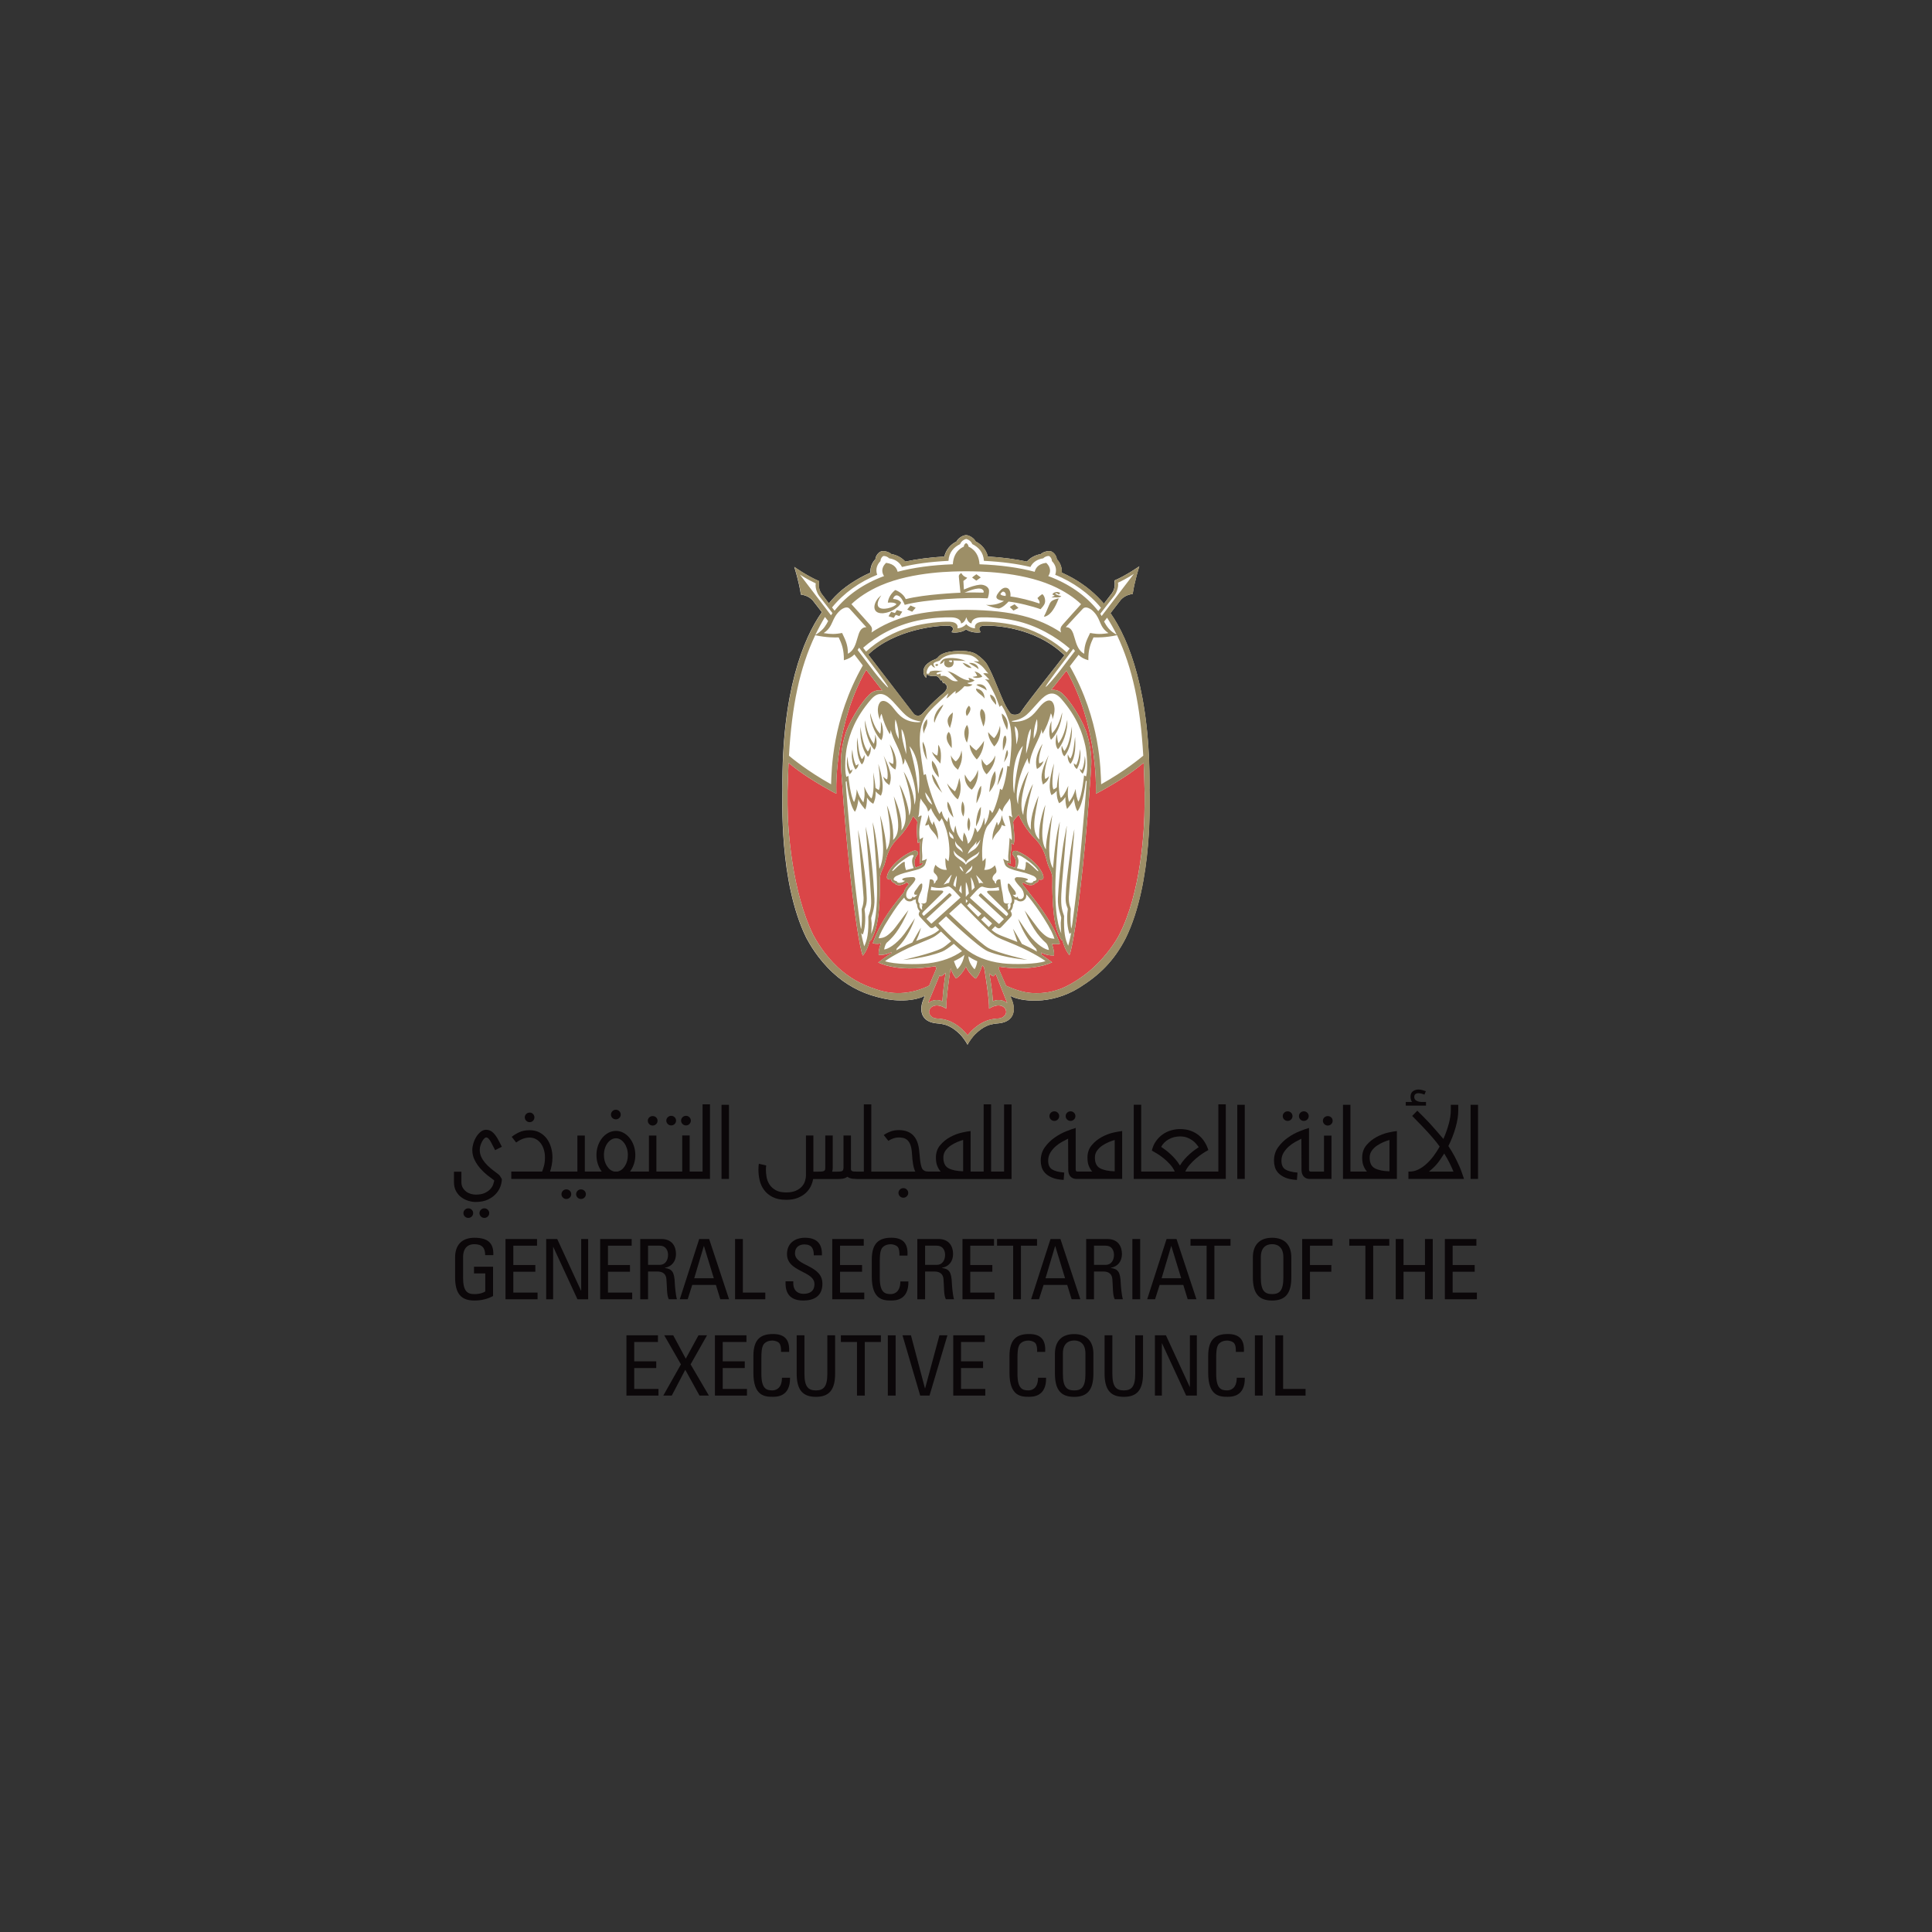 <?xml version="1.0" encoding="UTF-8"?>
<svg id="Layer_1" data-name="Layer 1" xmlns="http://www.w3.org/2000/svg" viewBox="0 0 1000 1000">
  <rect x="0" y="0" width="1000" height="1000" fill="#333333" stroke="none"/>
  <defs>
    <style>
      .cls-1 {
        fill: #fff;
      }

      .cls-2 {
        fill: #9d8f67;
      }

      .cls-3 {
        fill: #da4648;
      }

      .cls-4 {
        fill: #0b0709;
      }
    </style>
  </defs>
  <g>
    <path class="cls-1" d="m528.49,368.42c-.2.29-.35.55-1.04.96-.74.46-1.59.62-2.46.57-1.15-.06-1.79-.37-2.38-1.19-1.71-2.35-2.79-4.68-4.57-8.87-1.56-3.68-1.28-3.08-3.58-8.6-1.11-2.64-3.05-6.79-4.2-8.27-1.73-2.23-4.85-4.5-5.94-4.94-1.36-.56-3.29-1.02-5.35-1.13-3.64-.2-7.28.29-8.83.7-1.2.31-3.35,1.03-4.41,2.31-.14.18-.66.82-1.33,1.12-1.58.73-1.96.68-4.01,2.16-3.31,2.4-2.81,6.13-1.07,7.57.03.02.06.04.09.05-.05-.97.05-1.8.21-1.75.19.06,1.81,1.12,4.34.79,1.84-.25,3.01,2.5,3.01,2.5l.28-.79s.6,1.73,1.09,2.11c.08-.12.25-.3.29-.4.54.67,1.44,1.12,1.52,2.24-.04,1-.46,1.94-1.77,3.13-.49.45-3.41,2.82-6.51,5.94-1.59,1.61-2.42,2.59-4.04,4.33-.83.91-1.61,1.45-2.42,1.5h-.37c-.97-.01-1.74-.52-2.06-.91-.32-.4-16.05-20.9-23.61-30.72,13.67-13.14,36.34-15.31,41.99-14.9,1.32.09,2.81,1.13,1.15,3.27,1.22.55,5.82.14,7.54-1.45,1.71,1.59,6.32,1.99,7.53,1.45-1.66-2.13-.17-3.17,1.16-3.27,5.61-.4,27.14.6,42.19,15.23-7.36,9.57-17.19,21.71-22.48,29.25m66.51,40.02c.48-49.63-10.6-77.42-20.2-91.06,3.28-4.26,5.31-6.88,5.44-7.02.97-.95,2.63-2.45,6.06-2.92.94-6.55,3.42-14.32,3.42-14.32,0,0-6.65,4.71-12.85,7.35.48,3.29-.39,5.3-1.23,6.5-.13.18-1.68,2.2-4.22,5.53-4.14-4.82-9.13-9.25-16.27-13.32-1.71-.95-3.56-1.88-5.54-2.77.13-2.67-.81-5.18-2.59-6.97-.08-1.53-1.4-3.47-2.98-4.05h-.02c-1.64-.43-4.11.32-5.31,1.45-2.7.37-5.28,1.76-7.17,3.85-5.87-1.24-12.56-2.16-20.22-2.62-.91-3.67-3.32-6.33-6.3-7.78-.77-1.59-3.01-3.19-4.95-3.3h-.02c-1.91.11-4.15,1.71-4.94,3.3-2.97,1.45-5.39,4.11-6.3,7.78-7.66.46-14.34,1.38-20.21,2.62-1.9-2.09-4.47-3.48-7.16-3.85-1.22-1.13-3.67-1.89-5.32-1.45h-.01c-1.58.58-2.9,2.52-2.97,4.05-1.79,1.79-2.72,4.3-2.6,6.97-1.98.89-3.82,1.81-5.54,2.77-7.15,4.07-11.69,7.89-15.95,13.14-2.31-3.03-3.71-4.85-3.83-5.02-.84-1.2-1.71-3.2-1.24-6.5-6.2-2.64-12.84-7.36-12.84-7.36,0,0,2.49,7.77,3.42,14.32,3.44.48,5.1,1.97,6.06,2.93.13.13,1.9,2.42,4.81,6.19-9.64,13.54-20.89,41.57-20.41,91.53.05,4.62-1.96,47.88,12.36,77.06,1.62,2.95,5.9,10.79,13.75,18.04,6.48,6.03,14.14,10.27,22.81,12.51.27.08.8.21,1.05.27,10.77,2.9,20.03,1.24,23.76-.89l-.54,1.32c-.16.34-.37.89-.48,1.19-2.01,5.36-.67,10.92,6.7,11.75,1.94.23,4.12.3,6.66,1.47,1.79.83,3.79,2.16,5.97,4.38.91.95,2.81,3.36,3.76,5.24h0s0,0,0,0c.94-1.88,2.84-4.29,3.77-5.24,2.19-2.22,4.18-3.55,5.97-4.38,2.54-1.17,4.71-1.25,6.66-1.47,7.36-.82,8.72-6.37,6.7-11.72-.12-.32-.34-.88-.49-1.23-.14-.33-.54-1.3-.54-1.3,5.1,2.93,20.79,5.18,35.85-4.23,10.31-6.45,17.85-13.75,23.89-25.47,14.32-29.18,12.4-73.3,12.34-77.27"/>
    <path class="cls-3" d="m591.95,394.85c-4.22,3.36-8.2,6.74-21.31,14.18l-3.42,1.83.02-2.42c0-.27.94-33.06-15.23-61.32-1.03,1.34-4.43,5.6-7.94,9.98,2.06-.24,4.16.31,6.06,2.13,3.35,3.23,8.82,11.02,11.98,19.09,1.72,5.05,3.07,11.96,2.72,17.87v-.02s-1.96,33.4-5.83,65.39c-3.51,29.06-5.46,32.87-5.46,32.87-2.24-2.68-3.18-6.08-3.72-8.02l-.32.27s-2.06-2.91-3.29-8.63c-1.4-6.51-1.65-18.17-1.5-23.79v.03s.08-1.64-1.31-4.46c-.66-1.34-1.16-2.65-1.51-4.08,0-.01-.02-.03-.03-.05-2.12-8.93-6.26-11.45-8.55-14.22-2.75-3.34-4.76-6.82-5.99-9.7-.07.06-.12.09-.22.18-1.52,1.42-2.65,2.86-2.7,3.67.51,5.23,1.01,8.94.21,11.6-.33-.17-.82-.69-1.11-.89.37,3.46-1.3,7.45-.25,10.61l-2.06-.27c.08.23.16.41.22.5.29.38.57.61,1.05.88.09.05.51.24.68.32.18.08.7.28,2.13.74,1.2-2.61.28-5.1-.91-6.5-.99-1.19.2-2.91,2.25-2.02,2.64,1.14,5.5,2.78,8.53,5.61,4.33,4.05,5.6,7.96,4.67,8.73-.7.6-1.25.47-2.1.18,0,.16-.02.31-.07.46-.23.77-.9,1.32-1.86,1.58l-.09.15c-.46.65-1.2.88-2.52.85-1.11-.02-2.36-.66-2.53-.75-.24-.12-.51-.28-.86-.61-.25.18-.5.39-.77.61,3.42,4.55,9.99,12.05,14.67,20.28,3.36,5.89,4.91,10.8,4.91,10.8,0,0-1.79.57-4.13.06.83,2.36,1.26,4.41,1.1,6.01-1.81.07-4.18-.15-6.65-1.52.07.37.14.75.2,1.14,2.11,1.5,4.46,3.21,5.49,3.92-10.28,4.76-25.18,2.59-25.46,2.54-.71-.09-1.34-.19-1.91-.27-.09.26-.23.59-.37.92,1.01,2.36,3.35,7.82,3.87,8.91,6.52,2.94,12.6,4.88,21.96,3.35,0,0,1.59-.16,5.58-1.48,4.09-1.35,11.78-5.78,17.66-11.23,7.34-6.78,11.79-13.92,13.24-16.72,11.38-21.9,13.25-54.36,13.25-67.49,0-4.3.02-6.62.02-6.81-.07-4.42-.33-11.62-.49-14.95"/>
    <path class="cls-3" d="m481.06,509.9c.44-1.2,2.51-6.05,3.56-8.5-.15-.43-.28-.86-.4-1.28-1.42.23-2.86.43-4.28.58-.94.09-15.11,2.24-25.39-2.51,1.26-.86,3.59-2.76,6.77-4.79.03-.2.07-.41.11-.62-2.46,1.37-4.84,1.59-6.64,1.53-.16-1.59.28-3.66,1.11-6.01-2.34.52-4.14-.05-4.14-.05,0,0,1.56-4.92,4.91-10.8,3.13-5.51,7.49-11.07,11.24-15.67.39-1.82,1.83-3.33,2-3.5.09-.09.53-.57.61-.66-.43-.37-.83-.7-1.21-.98-.42.43-.74.64-1.02.77-1.19.52-1.91.72-2.53.74-1.32.06-2.06-.2-2.52-.85l-.08-.15c-.97-.26-1.62-.82-1.87-1.58-.05-.16-.07-.32-.07-.48-.72.24-1.23.29-1.88-.26-.91-.77.35-4.67,4.68-8.73,3.02-2.83,5.89-4.46,8.52-5.62,2.05-.89,3.25.84,2.24,2.02-1.19,1.41-2.1,3.9-.89,6.52,1.25-.4,1.73-.61,1.91-.68.48-.19,1.05-.35,1.7-1.18.06-.08.13-.24.21-.44l-1.8.2c.92-2.24-.51-7.71.42-11.27-.24.16-.88.58-1.23.7-.66-3.23-.57-8.35-.29-10.85-.05-.65-.99-1.79-2.26-3.05-1,2.54-2.77,5.64-5.75,9.26-2.29,2.77-6.44,5.29-8.55,14.23-.01.01-.01.04-.02.05-.35,1.42-.85,2.74-1.51,4.07-1.38,2.83-1.29,4.47-1.29,4.47v-.03c.14,5.63-.11,17.29-1.53,23.8-1.21,5.72-3.28,8.62-3.28,8.62l-.33-.27c-.53,1.94-1.46,5.34-3.72,8.02,0,0-1.94-3.81-5.45-32.87-3.88-31.99-5.84-65.38-5.84-65.38h.02c-.37-5.91.99-12.81,2.71-17.86,3.17-8.07,8.62-15.85,11.98-19.09,2.09-2.01,4.42-2.47,6.67-2.03-.63-.84-1.33-1.76-1.33-1.76-2.23-2.92-4.8-6.13-7-8.99-15.86,27.52-15.47,60.37-15.47,60.64l.02,3.5-2.78-1.46c-12.49-6.97-17.89-11.19-21.95-14.51-.17,3.33-.51,14.64-.51,14.64-.02.19,0,2.57,0,6.87,0,13.13,2.39,45.35,13.26,67.49,1.52,2.76,5.58,10.16,12.91,16.94,5.57,5.17,12.07,8.84,19.27,11.11.41.14,1.24.41,1.67.54,8.3,2.6,17.35,2.06,26.23-2.32l.09-.24Z"/>
    <path class="cls-3" d="m487.8,518.23c.2-3.86.82-9.62,1.67-14.72-1.29,1.24-2.35,1.84-2.46,1.83-.18-.01-.41-.22-.67-.54-2.49,5.98-5.95,14.38-5.99,14.46,1.66-1.36,4.23-2.35,7.46-1.03"/>
    <path class="cls-3" d="m511.92,522.11c.18-4.07-1.49-14.99-2.52-21.22-.12-.17-.23-.34-.35-.51-.2-.27-.4-.56-.6-.85-.36,1.23-.82,2.55-1.42,3.86-.7,1.54-1.82,3.15-2.04,3.12-.18-.02-3.16-2.1-5.08-6.16-1.89,4-4.82,6.03-5,6.05-.23.03-1.34-1.58-2.05-3.12-.33-.69-.59-1.38-.83-2.07-1,6.53-2.44,17.02-2.26,20.9-6.16-4.02-9.9-.01-8.63,2.78.13.24.26.46.41.66.74.98,1.71,1.49,3.06,1.6,1.98.12,4.6.33,7.58,1.69,2.72,1.26,5.67,3.35,8.64,7.01,2.98-3.66,5.93-5.74,8.65-7.01,2.97-1.37,5.59-1.57,7.58-1.69,1.35-.11,2.3-.71,3.06-1.6.16-.19.28-.41.41-.66,1.27-2.8-2.46-6.8-8.62-2.78"/>
    <path class="cls-3" d="m514.11,505.34c-.09,0-.95-.49-2.05-1.46.85,4.5,1.63,10.12,1.84,14.34,3.22-1.32,5.81-.34,7.46,1.03-.04-.08-3.76-9.5-6.03-15.23-.56.74-1.09,1.32-1.22,1.31"/>
    <path class="cls-2" d="m592.44,409.8c-.07-4.42-.33-11.62-.49-14.95-4.21,3.36-8.2,6.74-21.31,14.18l-3.42,1.82.02-2.42c0-.27.94-33.06-15.23-61.32-1.03,1.34-4.43,5.6-7.94,9.98,2.06-.23,4.16.31,6.06,2.13,3.35,3.23,8.82,11.02,11.98,19.09,1.72,5.05,3.07,11.96,2.72,17.87v-.02s-1.95,33.39-5.83,65.38c-3.52,29.06-5.47,32.87-5.47,32.87-2.24-2.68-3.18-6.08-3.72-8.02l-.32.27s-2.06-2.91-3.29-8.63c-1.41-6.51-1.65-18.16-1.51-23.79v.03s.09-1.64-1.3-4.46c-.66-1.34-1.16-2.65-1.51-4.07,0-.01-.02-.04-.03-.06-2.12-8.93-6.26-11.45-8.55-14.22-2.75-3.34-4.76-6.82-5.99-9.7-.07.06-.12.09-.21.18-1.52,1.43-2.64,2.86-2.7,3.68.52,5.22,1.01,8.93.21,11.59-.33-.17-.82-.68-1.11-.89.36,3.46-1.3,7.45-.25,10.62l-2.06-.27c.08.23.16.41.22.5.29.38.57.61,1.05.88.09.05.51.24.68.32.18.09.71.28,2.13.74,1.2-2.6.28-5.1-.91-6.5-.99-1.19.2-2.91,2.25-2.01,2.64,1.14,5.5,2.78,8.53,5.61,4.32,4.04,5.6,7.95,4.67,8.72-.7.6-1.25.47-2.1.18,0,.15-.02.3-.07.45-.23.77-.89,1.32-1.86,1.58l-.09.15c-.46.65-1.2.88-2.52.85-1.11-.02-2.35-.66-2.53-.75-.24-.12-.51-.28-.86-.61-.25.18-.5.39-.76.61,3.41,4.56,9.98,12.05,14.67,20.29,3.36,5.88,4.91,10.8,4.91,10.8,0,0-1.79.57-4.13.05.83,2.36,1.27,4.41,1.11,6.01-1.81.07-4.19-.15-6.66-1.52.07.37.14.75.2,1.14,2.11,1.5,4.46,3.2,5.49,3.91-10.28,4.76-25.17,2.59-25.46,2.54-.71-.09-1.34-.19-1.91-.27-.09.26-.23.59-.37.92,1.01,2.35,3.35,7.81,3.87,8.91,6.53,2.94,12.6,4.88,21.96,3.35,0,0,1.59-.16,5.58-1.47,4.1-1.35,11.78-5.79,17.66-11.24,7.34-6.78,11.79-13.92,13.25-16.72,11.37-21.9,13.25-54.36,13.25-67.49,0-4.3.02-6.62.02-6.81m-71.09,109.46c-.04-.08-3.76-9.5-6.03-15.23-.56.74-1.09,1.32-1.22,1.31-.09,0-.95-.49-2.05-1.46.85,4.5,1.63,10.12,1.84,14.34,3.22-1.32,5.81-.34,7.46,1.03m-9.43,2.85c.18-4.08-1.49-14.99-2.52-21.22-.12-.17-.23-.34-.35-.51-.2-.27-.4-.56-.6-.85-.36,1.23-.82,2.55-1.42,3.86-.7,1.53-1.82,3.15-2.04,3.12-.18-.02-3.16-2.1-5.08-6.16-1.89,4-4.82,6.03-5,6.05-.23.03-1.34-1.58-2.05-3.12-.33-.69-.59-1.38-.83-2.07-1,6.53-2.44,17.02-2.26,20.9-6.16-4.02-9.9-.02-8.63,2.78.13.24.26.45.41.66.74.97,1.71,1.49,3.06,1.6,1.98.13,4.6.33,7.58,1.69,2.72,1.26,5.67,3.35,8.64,7.01,2.98-3.66,5.93-5.75,8.65-7.01,2.97-1.37,5.59-1.57,7.58-1.69,1.35-.11,2.3-.71,3.06-1.6.16-.19.28-.42.41-.66,1.27-2.8-2.46-6.81-8.62-2.78m-31.58-2.85c1.66-1.36,4.23-2.34,7.46-1.03.2-3.87.82-9.63,1.67-14.72-1.29,1.24-2.35,1.84-2.46,1.83-.18-.01-.41-.22-.67-.54-2.49,5.98-5.95,14.38-5.99,14.45m.62-9.12l.09-.24c.44-1.2,2.51-6.05,3.56-8.5-.15-.44-.28-.87-.4-1.28-1.42.24-2.86.44-4.28.58-.95.09-15.12,2.24-25.39-2.51,1.26-.87,3.59-2.76,6.77-4.79.03-.2.07-.41.11-.62-2.46,1.37-4.84,1.59-6.64,1.53-.16-1.59.28-3.66,1.11-6.02-2.34.52-4.14-.05-4.14-.05,0,0,1.56-4.92,4.91-10.8,3.14-5.51,7.49-11.07,11.24-15.66.39-1.82,1.83-3.33,2-3.5.09-.1.54-.57.61-.66-.43-.37-.83-.7-1.21-.98-.41.43-.74.63-1.02.76-1.19.53-1.91.73-2.53.75-1.31.05-2.06-.2-2.52-.85l-.08-.15c-.97-.26-1.62-.82-1.86-1.58-.05-.15-.07-.31-.07-.47-.72.23-1.23.28-1.87-.26-.92-.76.35-4.67,4.68-8.72,3.03-2.83,5.89-4.46,8.53-5.62,2.04-.89,3.24.84,2.24,2.02-1.2,1.42-2.11,3.91-.9,6.52,1.25-.4,1.73-.6,1.91-.67.48-.19,1.06-.35,1.7-1.18.06-.08.13-.25.21-.45l-1.8.21c.92-2.24-.5-7.71.42-11.27-.24.17-.88.58-1.23.7-.67-3.23-.57-8.35-.3-10.85-.05-.65-.98-1.78-2.26-3.05-1,2.54-2.77,5.64-5.74,9.26-2.29,2.77-6.44,5.29-8.56,14.23,0,.01,0,.04-.02.05-.35,1.43-.85,2.74-1.51,4.08-1.38,2.83-1.29,4.47-1.29,4.47v-.03c.14,5.63-.11,17.29-1.52,23.79-1.22,5.73-3.29,8.63-3.29,8.63l-.33-.27c-.53,1.94-1.46,5.34-3.72,8.02,0,0-1.94-3.82-5.46-32.87-3.87-31.99-5.84-65.38-5.84-65.38h.02c-.37-5.91.99-12.81,2.71-17.86,3.17-8.07,8.62-15.86,11.97-19.09,2.09-2.01,4.42-2.47,6.67-2.04-.62-.83-1.33-1.76-1.33-1.76-2.23-2.92-4.8-6.12-7-8.99-15.86,27.52-15.47,60.37-15.47,60.64l.02,3.5-2.77-1.46c-12.49-6.98-17.9-11.19-21.96-14.51-.17,3.33-.51,14.64-.51,14.64-.02.19,0,2.57,0,6.87,0,13.13,2.4,45.34,13.26,67.49,1.52,2.76,5.58,10.16,12.92,16.93,5.56,5.18,12.06,8.84,19.26,11.11.41.14,1.24.41,1.67.53,8.3,2.6,17.35,2.07,26.23-2.31m-72.6-118.96c1.56,1.3,9.39,7.85,21.79,14.8.28-7.3.49-33.53,16.42-61.52-1.83-2.38-2.62-3.44-4.36-5.7-1.32,1.34-2.98,2.29-5.44,3.01.09-5.55-1.14-8.59-2.68-11.83-2.26.06-6.11.15-12.16-1.12-8.03,16.92-12.1,36.47-13.58,62.37m13.65-62.53c.74-.42,3.24-1.98,4.78-4.11.78-1.08,1.36-2.11,1.85-3.08-.06-.08-1.65-2.1-1.65-2.1-1.81,3.01-3.47,6.12-4.99,9.29m8.13-10.15c.27-.48.53-.84.75-1.13-3.95-5.11-6.61-8.52-6.87-8.83-.64-.78-2.28-4.01-1.79-6.58-4.86-2.24-8.23-4.58-8.23-4.58,0,0,7.65,10,16.14,21.12m.52-4.09c.41.54.85,1.11,1.31,1.7,6.49-8.2,15.16-14.05,25.62-17.93-.82-1.21-1.99-3.9,1.06-6.84h.01c4.52.55,5.65,3.23,5.94,4.63,8.14-2.17,17.8-3.5,28.59-3.89.38-7.32,5.66-9.09,5.66-9.09,0,0,.08-1.37,1.22-1.85,0,0,.02,0,.02,0,1.14.48,1.24,1.85,1.24,1.85,0,0,5.28,1.77,5.66,9.09,10.78.39,20.44,1.72,28.59,3.89.28-1.4,1.4-4.08,5.93-4.63h.02c3.05,2.94,1.89,5.63,1.06,6.84,10.47,3.88,19.4,9.95,25.9,18.15.47-.61.92-1.19,1.35-1.75-6.07-7.4-14.56-13.38-23.65-17.06.99-2.91.02-5.36-1.73-7.11,0-1.17-.69-2.2-1.45-2.59v-.02c-.88-.1-2.18.3-3.07,1.21-2.63.37-5.2,1.7-6.61,4.46-6.74-1.6-14.34-2.67-24.06-3.17-.23-4.39-2.82-7.11-6-8.66-.67-1.55-2.01-2.41-3.17-2.68-1.15.27-2.51,1.13-3.15,2.68-3.19,1.55-5.8,4.27-6.02,8.66-9.71.5-17.32,1.56-24.06,3.17-1.41-2.75-3.99-4.09-6.61-4.46-.88-.9-2.18-1.31-3.05-1.21-.75.4-1.46,1.43-1.46,2.61-1.74,1.75-2.73,4.21-1.72,7.11-9.15,3.71-17.27,9.42-23.34,16.88m138.82,3.27c.1.18.58,1,.7,1.2,8.72-11.4,16.69-21.84,16.69-21.84,0,0-3.37,2.36-8.23,4.58.48,2.57-1.15,5.8-1.79,6.58-.26.32-3.14,4.01-7.37,9.48m3.51,2.05c-.48.63-1.55,2.02-1.55,2.02,1.32,2.37,2.76,4.83,6.53,6.78-1.5-3.03-3.16-5.95-4.98-8.8m-24.72,27.9c.65-.88,3.83-5.07,8.12-10.68-.3-.36-.62-.75-.85-1.12-2.94,3.87-5.95,7.84-8.82,11.67-2.12,2.85-5.48,7.46-5.51,7.96-.05.84,5.45-5.67,7.06-7.84m-54.55,149.91c.45,1.4,1.23,3.21,1.76,4.12,0,0,2.82-2.26,3.67-7.4-.53.42-1.42,1.13-2.16,1.57-1.28.73-2.44,1.32-3.26,1.7m-35.65.01c4.4,1.68,16.6,1.84,22.29,1.13,7.26-.89,12.88-3.05,17.55-6.32-1.22-1.02-2.71-2.37-4.26-3.81-2.44,1.95-4.64,3.48-6.03,4.03-8.71,3.47-20.18,4.32-20.18,4.32,0,0,14.96-3.33,20.18-6.12.98-.52,2.67-1.84,4.66-3.51-1.93-1.83-3.82-3.67-5.25-5.07-.95.85-1.71,1.41-2.75,2.15-1.91,1.36-4.76,2.36-6.95,3.29-10.65,4.21-17.62,8.59-19.26,9.91m17.17-86.61c.79-2.42,1.69-17.96-4.55-24.66,1.61,6.02,3.66,13.05,4.55,24.66m-11.83-38.53c-.33,2.03-.28,4.58.21,6.5.34,1.32.99,2.56,1.49,3.73.21-3.95-.84-8.24-1.7-10.23m3.17,4.99c0,4.41.9,7.64,2.43,13.01.17-5.68-1.03-11.47-2.43-13.01m-22.73-40.93c4.59,6.02,8.07,10.57,8.75,11.5,1.61,2.16,7.12,8.66,7.07,7.83-.04-.5-3.39-5.11-5.53-7.96-3.09-4.12-6.32-8.41-9.49-12.55-.29.42-.56.82-.8,1.18m-4.06-21.28s-.02-.02-.02-.02c-.47-.51-1.67-1.55-4.59.52-5.21,4.43-3.52,8.47-8.89,12.04,1.92.33,3.46.45,4.75.45.87,0,1.62-.06,2.28-.13.99-.11,1.78-.27,2.5-.38h.01c1.35,2.97,3.06,5.7,3.01,10.74,6.27-3.26,3.71-13.82,9.55-13.71-3.28-3.63-8.05-8.91-8.59-9.5m119.72-2.45c-3.38-3.28-8.75-6.91-15.18-9.7-16.81-7.26-38.13-7.3-44.24-7.3-.01,0-.01,0-.01-.02-.01.02-.02.02-.02.02-6.09,0-27.42.04-44.23,7.3-6.44,2.78-11.81,6.42-15.18,9.7,0,0,7.62,8.41,9.57,10.67,1.04,1.21,1.38,2.21.78,4,11.67-7.72,24.95-11.57,48.61-11.72h1.08c23.25.22,36.91,4.08,48.48,11.72-.6-1.79-.27-2.8.77-4,1.97-2.27,9.58-10.67,9.58-10.67m-3.31,17.64c.77,2.64,1.6,5.58,3.86,7.36.31.24.65.46,1.02.66l.05.03c-.05-5.05,1.68-7.78,3.04-10.75h0s0-.02,0-.03c1.91.28,4.4.97,9.52.07-4.85-3.22-3.8-6.82-7.39-10.76-.38-.42-.82-.85-1.33-1.28-1.28-.9-2.22-1.21-2.93-1.23-.9-.03-1.39.42-1.66.71-.46.5-5.51,5.84-8.82,9.5,2.96-.07,3.76,2.62,4.63,5.71m-4.12,7.32c.52-.67,1.03-1.33,1.54-1.99-6.89-5.98-17.09-12.04-28.29-14.43-7.58-1.62-13.61-1.75-17.41-1.7-3.12.04-5.13,1.23-5.13,3.15-1.94-.36-2.47-2.76-2.72-3.21-.18,1.01-1.14,2.97-2.7,3.21,0-1.92-2-3.11-5.12-3.15-3.81-.05-9.84.09-17.42,1.7-11.41,2.43-21.26,7.96-28.12,14.04.49.66,1,1.32,1.52,1.98,6.17-5.73,14.39-10.25,23.16-12.78,7.27-2.09,16.21-2.84,20.33-2.65,3.66.16,4.19,2.2,3.76,3.33,1.64.17,4.07-1.24,4.59-2.18.39.71,2.62,2.32,4.62,2.18-.43-1.12.09-3.16,3.74-3.33,4.12-.19,13.06.56,20.33,2.65,8.56,2.46,17.15,7.58,23.32,13.17m-27.1,32.25c.87.05,1.72-.12,2.46-.57.69-.41.83-.67,1.04-.97,5.29-7.54,15.12-19.68,22.48-29.25-15.05-14.62-36.58-15.62-42.19-15.22-1.33.09-2.83,1.13-1.16,3.27-1.21.55-5.82.14-7.54-1.45-1.72,1.59-6.32,1.99-7.54,1.45,1.66-2.14.16-3.18-1.15-3.27-5.65-.41-28.32,1.77-41.99,14.9,7.56,9.81,23.29,30.32,23.61,30.72.31.39,1.08.9,2.05.9.12,0,.24,0,.37,0,.82-.04,1.59-.59,2.42-1.49,1.63-1.75,2.45-2.73,4.04-4.33,3.1-3.13,6.02-5.49,6.5-5.94,1.31-1.19,1.73-2.13,1.77-3.13-.09-1.12-.98-1.57-1.52-2.24-.04.1-.21.28-.29.4-.5-.39-1.09-2.12-1.09-2.12l-.28.8s-1.17-2.75-3.02-2.5c-2.52.34-4.15-.73-4.33-.79-.16-.05-.26.79-.21,1.75-.03,0-.06-.02-.09-.04-1.73-1.44-2.24-5.17,1.07-7.57,2.05-1.47,2.43-1.43,4-2.16.67-.31,1.19-.94,1.33-1.13,1.06-1.28,3.21-2,4.41-2.31,1.54-.41,5.18-.9,8.83-.7,2.06.12,3.99.57,5.35,1.13,1.09.43,4.21,2.7,5.93,4.94,1.15,1.48,3.09,5.63,4.2,8.27,2.29,5.53,2.02,4.93,3.58,8.61,1.78,4.19,2.86,6.51,4.57,8.86.58.82,1.23,1.13,2.37,1.19m-46.09,40.18c0,2.2,1.56,5.23,3.68,6.44-1.26-3.35-2.25-4.44-3.68-6.44m28.62,24.42c-.8,1.26-1.45,1.97-2.47,2.85.33-.92.42-1.94.42-1.94-.48.94-1.62,2.31-2.38,3.04-1.83,1.79-2.17,3.53-2.17,3.53,0,0,.49-.63,2.7-1.91,2.33-1.36,3.18-3.43,3.9-5.58m1.48,22.76c-.63-.85-2.33-3.06-3.81-4.36.99,2.32,1.45,3.8,1.59,4.37h.01c.08-.05.15-.1.24-.14.24-.12.51-.18.78-.16.25,0,.51.07.84.17,0,0,.22.08.34.13m-1.2,18.68c1.33,1.27,2.81,2.74,3.98,3.9.69-.73,1.26-1.37,1.73-1.86l-4.01-3.66s-.64.62-1.69,1.63m-7.25-7.24c1.78,1.85,4.17,4.3,5.74,5.82,1.03-.99,1.66-1.58,1.66-1.58l-6.13-5.56c-.26.27-.7.73-1.27,1.33m-.65-3.35c0,.95.02,1.68.03,2.03.08-.08,1.01-1.04,1.01-1.04,0,0-.79-.69-1.04-.99m-.02-1.14c.06-.09,1.02-1.22,1.52-1.72.02-.03.05-.06.07-.09-.3-2.15-.8-4.85-1.53-5.86-.14,1-.11,4.8-.06,7.67m2.54-10.21c.29,1.68.51,5.6.58,6.86,0,0,0-.01.02-.01.45-.46.93-.95,1.42-1.43-.1-.59-.66-3.7-2.01-5.42m-2.72-1.65s.39-.16,1.29-.7c.8-.47,1.48-1,1.88-1.74.42-.8.35-1.49.28-1.96,0,0-.18.74-1.23,1.68-.44.41-1.06,1-1.4,1.44-.56.67-.83,1.28-.83,1.28m-1.46-11.17c.03-2.8-3.1-3.13-3.83-5.91-.34,3.91,2.4,3.96,3.83,5.91m1.69,6.38s.01-.03.01-.06v.04s.26-.55,1.17-1.23c.58-.43,4.18-2.54,4.87-3.48.68-.92.97-2.2.97-2.2,0,0-.64,1-2.06,1.81-1.22.69-4.04,2.41-4.54,3.26-.26.44-.35.79-.39,1.08-.04-.24-.09-.51-.24-.81-.88-1.79-3.46-2.51-5.02-4.28-1-1.14-1.05-1.62-1.05-1.62-.05,1.2.19,2.08.69,2.75.44.59,1.73,1.68,3.46,2.81,1.75,1.13,2.11,1.95,2.11,1.95m-1.3,3.59s-.31-2.17-1.96-2.88c.08,1.57,1.96,2.88,1.96,2.88m-.83,11.28c-.06-1.7-.14-3.55-.25-4.36-.56.77-.91,1.89-1.15,2.94.14.16,1.27,1.29,1.4,1.43m-9.41-4.59c.47-.18,1.68-.72,2.34-.88.16-.04.4-.09.48-.09.39-1.28.99-3.27,1.41-4.19-.37-.1-3.6,4.27-4.23,5.16m5.1.29s.92.9,1.11,1.08c.18-1.28.83-5.56.58-5.98-1.47,2.76-1.68,4.65-1.69,4.9m.12-23.94s.02-.74-.47-1.7c-.25-.52-1.1-1.15-1.5-1.62-.34-.41-.39-.65-.39-.65-.09.47.12,1.6.26,2.06.16.52.5,1.05,1.1,1.41.63.4,1,.49,1,.49m-1.24,29.44c-.2.18-12.85,11.9-12.85,11.9.82.81,1.66,1.7,2.24,2.27.25.26.39.25.6.06.8-.71,13.58-12.24,14.65-13.19.12-.09.13-.21.04-.31-.6-.6-1.9-2.08-2.9-3.12-1.16-1.21-2.65-2.73-3.58-2.46-1.03.3-1.09.32-2.42.59-2.76.49-4.78-.12-5.87-.36-.09-.02-.19-.06-.28-.08-.03.3-.07.61-.11.88-.04.25-.1.53-.17.84,1.33.26,2.04.19,5.32.23,1.01.02,1.64.33.77,1.3,0,0-8.38,8.24-8.86,8.72-1.76,1.62-1.86,2.01-1.35,2.57.13.15.07.05.56.55l3.42-2.99,5.45-4.79s3.97-3.63,4.15-3.83c.19-.21.48-.18.58-.08.09.1.65.67.74.78.09.1.07.35-.14.54m19.74-2.65c3.11-.04,3.92.02,5.12-.21-.08-.35-.16-.68-.2-.96-.04-.23-.06-.48-.08-.72-.03,0-.05.02-.07.02-1.08.25-3.11.84-5.88.36-1.32-.26-1.38-.29-2.41-.59-.93-.26-2.43,1.25-3.59,2.48-1,1.03-2.31,2.51-2.88,3.11-.1.1-.09.23.02.31,1.06.94,13.86,12.47,14.65,13.18.2.18.34.21.6-.05.58-.57,1.42-1.46,2.24-2.27,0,0-12.65-11.73-12.85-11.92-.19-.18-.21-.44-.13-.54.08-.1.63-.67.74-.78.09-.1.39-.13.58.08.17.2,4.14,3.84,4.14,3.84l5.46,4.78,3.42,3.01c.5-.51.43-.4.57-.56.5-.56.38-.92-1.36-2.58-.49-.47-8.86-8.72-8.86-8.72-.87-.96-.24-1.27.77-1.28m-2.6-33.91s2-1.87,2.73-8.04c.38.47,1.1.92,1.3,1.79,1.27-1.52,3.79-9.81,4.06-12.62.84.35.09.17,1.05.65.68-1.21,2.13-5.93,2.76-12.45.31.08.85.08,1.08.35.44-2.98.88-7.78,1.02-11.14.12-2.87.03-8.84-1.22-12.24-1.25-3.4-1.83-5.22-3.83-8.34,0,0-.71.34-1.06.83-.55-1.66-2.08-5.63-2.84-7.09-1.9-3.66-2.81-6.01-4.78-7.23.91.04,1.24.25,2.38.19-1.28-1.2-1.77-2-3.24-3.12.48-.32,1.31-.29,2.7-.04-1.96-1.76-2.62-4.44-7.65-6.32.9-.15,1.59.14,2.78.1-.62-.97-2.16-2.57-4.67-3.31-5.15-.99-12.26-1.15-15.58,2.71-.23.27-1.13.46-1.94.74-.55.2-.8.37-.95.48-.58.41-.69.98.42,2.54-1.45-.21-1.83-1.58-2.08-1.43-.53.32-1.01.76-1.53,1.54-.48.7-.91,2.22-.8,2.85.18.14,1.38.68,1.62-.72.09-.5,2.34-.7,3.13-.7,1.13,0,2.18.27,3.59.2-.5.18-2.09.63-2.68.8-.63.18-.69.84-.09.9.66.07.94-.22,1.58-.36.28.18-.01.86.23,1.28,4.15-.95,4.45,3.45,8.88,2.58-2.09-1.6-3.85-4.28-5.49-5.08,4.36.67,6.73,4.53,11.45,4.73q-.17-.44-.58-1.24c1.62,0,2.76,1.22,3.24,1.18-.61.64-1.97,1.16-3.77,1.4.33.59,2.08.71,2.69.82-.96.85-2.06,1.26-4.19.85-.68.63-1.63,2.09-4.7,3.92q.05-.74.17-1.43c-2.03,1.14-3.37,3.26-4.88,3.84.45-.74.82-2.03,1.15-2.7-5.31,4.74-10.39,9.31-12.3,12.72-2.14,3.82-2.82,7.78-2.54,14.3.2,3.48,1.71,13.38,1.99,15.32.41-.18.72-.34,1.09-.47,1.27,7.25,5.1,17.44,7.09,20.76.36-.81.58-1.14,1.16-1.55.31,1.95,1.35,4.14,2.98,5.55-.05-1.31.53-2.07.67-2.53.44,1.41.18,5.77,2.73,8.19-.14-1.2.3-2.21.65-3.83.43,1.4.53,3.15,1.22,4.57.8,1.65,1.79,3.3,2.72,3.73-.11-3.44.41-3.27.55-4.68.06.29,1.37,1.54,2.02,5.87,2.58-1.95,3.57-8.36,3.57-8.35,0,0,.74.64,1.3,2.41,2.24-2.32,2.94-5.36,3.6-7.68.23,1.63.3,3.21.09,4m-41.82-27.73c1.91,2.71,5.62,11.24,5.53,17.18,2.29-5.85-1.41-17.49-4.98-23.98-.03,1.91-.46,2.44-.94,3.25-.69-7.44-5.42-12.84-6.25-18.06-.14.92-.3,1.56-.52,2.28-1.74-2.92-3.19-6.34-4.29-10.6-.29.32-.85,1.59-.87,3.07-2.35-6.44-.07-9.05.59-9.44,1.79-1.02,3.94.62,5.6,2.43,2.49,2.72,5.1,8.17,13.45,8.31,1.36.02,1.89-.31,1.2-.44.06,0,.04,0-.04,0-6.93-1.25-8.17-4-13.95-10.21-3.6-3.85-7.19-6.07-11.44-1.15-8.27,9.6-10.92,17.67-12.4,24.32-.83,3.78-1.4,11.81-.38,15.73.98-.34,1.04-.61,1.04-.61,0,0,1.08,10.95,3,13.68.55-1.16,1.34-4.04,1.34-6.63,1.06,3.24,2.01,4.97,3.46,6.82.76-2.74.77-5.28.39-8.25,1.67,3.91,2.94,5.57,3.84,6.2.71-1.74,1.43-4.56.87-13.56.67,3.38,1.02,6,1.18,8.08.47.38,1.11.84,1.76,1.12.3-.91,1.22-2.22-.31-13.53,3.84,12.24,1.7,15.56,1.33,16.45-1.3-.75-2.16-1.6-2.7-2.27.06,3.65-.65,5.15-1.24,6.46-1.45-.76-2.3-1.83-3.27-3.21.12,3.85-.86,6.15-.86,6.15,0,0-2.91-3.12-3.61-5.45.07,1.48-.95,5.86-1.8,6.63-3.18-4.12-4.27-15.84-4.27-15.84,0,0-.23.15-.48.35.17,2.84.53,7.29.97,12.3,0,.01,0,.03,0,.03.5,5.85,1.1,12.47,1.63,18.33,1.25,14.05,2.84,28.07,4.74,42.06,0,0,.25,2.31.65,3.55.44-1.4.55-7.04.29-10.07-.08-.77,1.07-2.05,1-6.26-.02-1.71-2-23.29-2.66-31.74-.08-1.04-.22-3.33-.2-3.35.05.27.12.58.18.9.67,3.19,1.18,6.41,1.67,9.63.29,1.92.58,3.96.87,6.05.88,6.23,1.64,12.58,1.79,18.85.1,4.03-1.24,5.17-1.12,6.06.72,5,.17,9.88-.93,12.67-.44-.14-.72-.55-.87-.77.69,3.83,1.59,6.89,1.59,6.89,1.51-3.21,2.37-6.68,2.12-15.24-.02-.66,1.26-2.59,1.48-7,.06-1.31-.18-5.44-.55-10.58-.66-9.17-1.46-18.33-2.2-27.5-.03-.44-.12-1.53-.12-1.6.1.39.19.83.29,1.27,2.62,11.77,3.65,24.04,4.28,35.97.29,5.43-1.78,9.46-1.69,10.24.29,2.71.26,2.53.18,4.91-.08,2.82-.28,3.23-.28,3.23.94-2.1,3.95-9.13,2.93-31.08-.02-.52-.05-1.06-.08-1.62-.82-15.27-2.05-25.26-2.05-25.26,1.44,4.26,2.7,13.48,3.53,24.15.1-.16.2-.34.31-.55,1.55-4.07,1.83-8.17,1.54-12.47-.52-8.04-1.49-14.61-1.48-14.6,0,0,.18.59.23.66.29.9,1.01,3.27,1.81,7.4.59,2.84.99,5.73,1.21,8.62.03.41.05.82.07,1.21h0c3.09-4.55,1.76-13.66.24-23.1,1.37,3.02,3.83,11.53,3.17,17.93,4.64-4.3,2.12-12.83.37-22.62,2.64,5.83,4.58,12.95,3.92,17.64,3.78-4.82,2.37-11.22-1-23.75,2.04,3.3,4.87,11.24,5.03,16.09,2.47-5.67-.39-15.11-2.83-22.74m4.9,44.15c.75-1.17-.34-1.49-2.51-.16-1.26.77-5.74,3.66-8,6.71-.55.74-.37,1.15.58.2,2.25-2.23,5.65-5.32,5.6-3.85-.06,1.3.18,2.61.64,3.89.37-.08.71-.17,1.02-.26l2.94-.76c-.93-2.27-1.13-4.42-.28-5.77m-1.4,15.19c-1.22,1.3-2.19,2.73-2.2,4.57.04,1.32.84,2.05,1.95,1.99,1.71-.17.83-1.97,1.8-.87.4.46,1.69-1.02,2.05-1.36-.75.1-1.81.23-1.64-.84.13-.79.73-1.46,1.22-2.07.46-.55,1.86-3.16,2.77-2.84.44.3.18,2.77-.56,4.28-1.54,3.23-1.79,5.34-.71,5.96l.08.06-.02.1c-.16,1.12-.16,2.4,1.26,3.17l.13-.13c-.35-1.13-.03-1.79.09-2.34.02-.12.09-.49-.85-.74l-.07-.04.05-.02c.37.02,1.2.07,1.53.02.63-.09,1.35-.21,1.49-1.42.05-.41.09-.83.14-1.22.19-1.85.53-3.51.81-4.79.31-1.45.7-5.01.7-5.01,0,0,.36-.12.72-.08.46.04,1.05.25,1.37,1.07.09.24.16.62.04,1.21.37-.18.91-.57.96-1.27v-.07s.06-.04.06-.04c.56-.38.81-.8.87-1.25.2-1.27-1.3-2.58-1.43-2.69-.9-.69-.6-2-.22-3.13l.53-1.35c.46.54,1.04,1.09,1.75,1.49,2.08,1.45,4.16,1.1,4.16,1.1,0,0-.48-1.13-.62-2.6-.19-1.87-.13-3.49-.13-3.49l1.57,1.69s.94-3.09.33-8.93c-.7-6.74-2.16-9.38-2.46-10.34-.49-1.52-1.36-3.03-1.36-3.03,0,0-.14.82-1.24,1.77-1.33-1.63-3.67-4.85-4.26-7.02-.34.63-.88,1.2-1.32,1.59l-.24.23-.06-.32c-.27-1.62-1.2-2.83-2.11-4.01-.65-.83-1.26-1.61-1.56-2.49-.54,1.76-.66,3.71-.76,5.44-.1,1.73-.19,3.26-.68,4.27.33-.18.6-.35.83-.48.39-.25.59-.37.76-.36l.13.02.06.05c.07.08.07.2.07.3-.52,2.28-.99,4.96-1.12,6.56-.19,2.36-.01,4.41.18,5.38.15-.17,1.78-1.02,1.78-1.02,0,0-1.05,3.38-.51,9,.09.89-.01,2.56-.11,3.07,1.08-.15,2-.67,2.51-.97-.41,1.49-.78,2.87-1.16,3.38-1.42,1.89-4.41,2.38-6.61,2.95-2.72.7-5.43,1.27-7.96,2.52-.83.41-1.64,1.25-1.45,1.85.2.65,1.16.81,1.51.81l.21.41c.61.91,2.58.35,3.07.13.57-.26.97-.58,1.08-.74-.1.15-.76-.08-1.16-.24-.16-.06-.28-.23-.29-.33-.14-1.13,4.72-1.29,5.42-1.27.76.01,1.01.15,1.29.65.18.29.42.99-2.45,4.11m2.32,16.56c-.93,2.91-2.82,7.23-5.78,11.42-1.45,2.04-3.63,4.19-3.63,4.19,0,0-.12.38-.24.98l-.44.24,2.41-1.32c.4-.19.8-.4,1.2-.59,1.61-.85,3.37-1.65,5.13-2.38,1.73-3.09,3.81-6.74,4.45-7.7-.2.75-.6,2.82-2.47,6.89l1.32-.53c2.76-1.06,5.14-1.91,6.3-2.45,1.91-.84,2.78-1.58,3.54-2.12.15-.1.41-.35.77-.68.05.03-1.96-1.95-1.96-1.95l-.67.55s-1.14,1.08-2.21.13c-.9-.8-4.95-5.22-5.29-5.62-.39-.47-.85-1.26.07-2.66.02-.02.03-.03.05-.07-1.25-1.14-1.44-2.7-1.43-3.44-.56-.62-.79-1.54-.65-2.72-.39.24-.82.35-1.23.3-.41.44-.99.73-1.68.78-.14.02-.2.01-.26.01-.69,0-1.33-.17-1.8-.56-.58-.47-.58-.42-.99-1.25-.04-.05-.06-.11-.08-.17-2.32,2.42-4.51,5.51-7.63,10.42-3.89,6.09-4.8,8.3-5.62,10.65,2.55-.16,3.99-.54,7.31-3.98,1.55-1.59,5.59-7.49,8.14-10.63-2.15,5.2-4.49,9.14-6.44,11.77-2.28,3.07-4.57,4.93-4.57,4.93,0,0-.97.59-1.57,3.69,1.73-.04,6.21-2.46,10.43-8.02,1.31-1.76,2.17-3.14,5.5-8.1m27.69,19.71c.03,3.06,2.54,6.15,3.18,6.67,0,0,.97-1.16,1.42-4.16-2.12-.92-3.6-1.82-4.6-2.51m17.59,3.58c5.71.7,17.9.53,22.29-1.14-1.64-1.32-8.62-5.7-19.26-9.91-2.19-.93-5.03-1.94-6.95-3.29-1.19-.84-2-1.46-3.17-2.52-3.51-3.18-12.73-12.64-14.36-14.41l-6.13,5.56s16.22,15.61,20.32,17.79c5.21,2.79,20.17,6.13,20.17,6.13,0,0-11.47-.85-20.19-4.32-5.24-2.09-21.85-18.21-21.85-18.21l-4.01,3.66c2.05,2.23,6.5,7.16,13.73,12.95,5.05,4.04,11.15,6.69,19.41,7.71m11.52-27.33c2.54,3.15,6.58,9.05,8.13,10.64,3.34,3.44,4.76,3.82,7.32,3.98-.82-2.35-1.69-4.62-5.57-10.7-2.07-3.24-5.49-8.38-8.99-12.27.02.59-.06,1.17-.25,1.76-.05.13-.12.25-.18.37-.24.4-.54.74-.92,1.01-.57.39-1.28.55-1.97.5-.7-.07-1.3-.34-1.7-.78-.4.05-.82-.07-1.23-.3.14,1.18-.07,2.09-.65,2.72,0,.72-.16,2.22-1.33,3.35.11.16.18.25.18.25.84,1.48.48,2.21.08,2.67-.36.4-4.4,4.83-5.3,5.63-1.08.94-2.22-.13-2.22-.13l-.66-.55s-1.04,1.03-1.85,1.85c.07.06.14.12.21.19h0c1.32,1.19,2.9,2.07,4.54,2.75,1.46.61,5.75,2.19,8.63,3.35-.68-2.1-1.49-4.49-2.32-6.85.74,1,2.83,4.63,4.61,7.82-.12-.05.23.1.11.06,2.31,1.03,5.4,2.54,7.71,3.94-.19-.8-.35-1.33-.35-1.33,0,0-2.14-2.18-3.6-4.22-2.95-4.19-4.86-8.51-5.78-11.42,3.33,4.96,4.19,6.35,5.51,8.08,4.21,5.58,8.69,8,10.42,8.05-.6-3.1-1.72-3.79-1.72-3.79,0,0-2.07-1.71-4.3-4.69.53.72,1.02,1.39-.12-.15-.85-1.15-.52-.7-.06-.09-1.94-2.64-4.24-6.53-6.37-11.68m-4.01-21.89l2.68.69c.39.12.83.22,1.29.31.46-1.26.69-2.57.63-3.84-.06-1.47,3.34,1.62,5.6,3.85.95.94,1.12.53.58-.2-2.26-3.06-6.73-5.94-8-6.72-2.16-1.32-3.24-1.01-2.5.17.84,1.34.65,3.49-.28,5.73m-4.12-26.78c-.01-.1-.01-.21.07-.29,0,0,.06-.05.08-.06.05-.01.09-.02.09-.02.18-.01.38.12.78.37.22.12.49.3.81.48-.46-1.02-.56-2.54-.67-4.27-.1-1.74-.16-3.56-.7-5.3-.01.02-.1-.18-.13-.24-.3.88-.92,1.66-1.56,2.49-.9,1.17-1.84,2.39-2.1,4.01l-.05.32-.25-.23c.47.44-1.3-1.56-1.32-1.59-.69,2.56-5.14,8.07-6.17,9.23-.14.2-1.84,2.68-2.5,8.87-.62,5.84,0,9.44,0,9.44l1.58-1.69s.06,1.63-.14,3.49c-.15,1.47-.62,2.6-.62,2.6,0,0,3.1.52,5.52-2.35l.44,1.12c.39,1.13.69,2.44-.21,3.13-.14.11-1.64,1.41-1.44,2.69.07.45.31.87.88,1.25l.06.04v.07c.05.71.6,1.09.97,1.27-.13-.59-.06-.98.03-1.21.33-.82.94-1.03,1.38-1.07.36-.04.72.08.72.08,0,0,.39,3.56.69,5.01.28,1.28.62,2.94.81,4.79.04.39.08.81.13,1.22.14,1.21.85,1.32,1.49,1.42.34.05,1.16,0,1.53-.02l.06.02-.09.04c-.94.25-.86.62-.85.74.11.55.43,1.21.09,2.34l.13.13c1.42-.77,1.41-2.05,1.25-3.17v-.1s.08-.06.08-.06c1.07-.61.81-2.73-.73-5.96-.72-1.52-1.02-4.04-.56-4.28.03,0,.07-.03.09-.04.24-.04.54-.02,1.27,1.04.5.73,1.01,1.34,1.65,2.13.61.74,1.03,1.43,1.01,2.05,0,.23-.07.4-.19.5-.09.07-.26.12-.46.14-.32.02-.71-.03-1-.06.35.35,1.64,1.82,2.03,1.36.98-1.11.09.69,1.8.87,1.1.06,1.91-.67,1.96-1.99,0-.47-.07-.77-.14-1.18-.23-1.25-1.2-2.49-1.68-2.99l-.38-.4c-2.86-3.12-2.63-3.81-2.44-4.11.27-.49.55-.63,1.28-.65,1.13-.03,2.35.14,2.42.15,1.16.22,3.07.51,3.01,1.12-.01.1-.14.27-.3.33-.4.16-1.06.39-1.16.24.11.17.51.49,1.08.74.49.22,2.46.78,3.07-.13l.2-.41c.34,0,1.31-.16,1.51-.81.19-.6-.61-1.44-1.44-1.85-.69-.34-2.66-1.11-4.27-1.58-.65-.19-1.46-.34-2.07-.52l-3.46-.89c-.08-.03-1.89-.6-2.56-.89-.34-.16-.6-.27-.75-.36-.58-.32-1.03-.65-1.46-1.23-.39-.52-.76-1.92-1.18-3.42.42.21,1.46.92,2.75,1.1-.1-.51-.2-2.18-.11-3.07.55-5.63.66-8.85.66-8.85,0,0,.99.99,1.14,1.16.19-.96-.16-3.32-.35-5.68v-.05c-.14-1.6-.6-4.24-1.12-6.51m14.32-43.95c.49-1.91.54-4.46.22-6.5-.88,1.99-1.92,6.28-1.7,10.23.5-1.16,1.15-2.41,1.48-3.73m-5.4,11.5c1.54-5.37,2.43-8.6,2.44-13.01-1.41,1.54-2.61,7.33-2.44,13.01m-5.06-4.85c1.98-5.85.32-8.8-.83-9.4-.05,2.69.69,3.95.83,9.4m-1.16,25.38c.9-11.62,2.94-18.64,4.56-24.66-6.25,6.7-5.35,22.24-4.56,24.66m28.03-3.84c-.39,2.97-.39,5.51.38,8.25,1.45-1.85,2.4-3.58,3.46-6.81,0,2.59.78,5.46,1.35,6.63,1.91-2.74,2.98-13.68,2.98-13.68,0,0,.06.26,1.04.6,1.03-3.92.46-11.95-.38-15.73-1.47-6.66-4.13-14.73-12.39-24.32-4.26-4.93-7.84-2.71-11.43,1.15-5.79,6.21-7.03,8.96-13.96,10.21-.08.01-.09.01-.03,0-.69.13-.18.46,1.18.44,8.35-.14,10.96-5.59,13.47-8.31,1.66-1.81,3.79-3.46,5.58-2.42.67.38,2.94,3,.59,9.42-.01-1.47-.57-2.74-.86-3.08-1.09,4.27-2.54,7.69-4.29,10.61-.24-.72-.37-1.36-.53-2.29-.82,5.21-5.55,10.62-6.23,18.06-.49-.8-.92-1.33-.96-3.24-3.56,6.48-7.27,18.13-4.97,23.97-.1-5.95,3.6-14.48,5.52-17.18-2.44,7.62-5.3,17.06-2.84,22.74.17-4.86,2.99-12.8,5.05-16.1-3.39,12.53-4.79,18.92-1.02,23.75-.65-4.68,1.29-11.81,3.93-17.64-1.75,9.79-4.27,18.32.37,22.62-.68-6.41,1.8-14.91,3.15-17.94-1.52,9.44-2.84,18.57.25,23.11,0-3.27.6-6.63,1.27-9.83.8-4.12,2.05-8.09,2.05-8.09,0,0-.98,6.61-1.5,14.64-.09,1.34-.13,2.7-.09,4.04.03,1.66.16,3.31.49,4.93.27,1.38.68,2.82,1.45,4.04.85-10.66,2.1-19.88,3.55-24.14,0,0-1.24,9.98-2.05,25.25-.04.56-.06,1.09-.09,1.62-1.01,21.95,2,28.99,2.93,31.08,0,0-.19-.41-.28-3.23-.07-2.37-.09-2.2.19-4.91.07-.78-1.99-4.81-1.7-10.24.18-3.26.4-6.51.68-9.68.24-2.89.53-5.72.83-8.4.35-2.47.58-4.81.92-7.32.5-3.55,1.2-7.06,1.85-10.59.51-2.79.23-.34.18.33-.26,3.17-.85,10.08-1.42,17.19-.38,5.31-1.58,15.82-1.33,20.89.22,4.41,1.5,6.34,1.48,7-.25,8.56.62,12.03,2.12,15.24,0,0,.9-3.05,1.59-6.89-.15.23-.44.62-.88.76-1.09-2.78-1.65-7.65-.92-12.66.13-.89-1.22-2.02-1.12-6.06.16-6.3,1.01-12.59,1.81-18.84.28-2.09.57-4.13.86-6.05.2-1.24.39-2.48.59-3.71.28-1.98.65-3.96,1.07-5.93.07-.32.14-.63.2-.9,0,.03-.06,1.45-.21,3.36-.7,8.44-2.64,30.03-2.67,31.74-.07,4.21,1.09,5.5,1.02,6.26-.28,3.04-.17,8.68.28,10.08.4-1.24.65-3.56.65-3.56,0,0,1.23-8.75,2.63-21.21.22-1.91.43-3.83.63-5.75.19-1.8.38-3.65.58-5.55.2-2.22.44-4.43.63-6.66.09-.95.18-1.91.26-2.89.52-5.86,1.12-12.47,1.62-18.32,0,0,.8-9.49.98-12.35-.26-.19-.47-.34-.47-.34,0,0-1.09,11.72-4.27,15.84-.85-.77-1.88-5.15-1.82-6.62-.7,2.32-3.6,5.45-3.6,5.45,0,0-1-2.32-.87-6.15-.98,1.38-1.81,2.44-3.28,3.2-.58-1.31-1.3-2.82-1.23-6.46-.53.66-1.4,1.52-2.7,2.27-.37-.89-2.51-4.21,1.34-16.45-1.54,11.3-.62,12.61-.32,13.53.65-.27,1.3-.74,1.76-1.12.15-2.06.52-4.68,1.19-8.07-.58,8.99.14,11.83.85,13.56.9-.62,2.17-2.29,3.85-6.2m25.24-78.03c-6.05,1.27-9.9,1.18-12.16,1.12-1.55,3.25-2.77,6.28-2.67,11.83-2.47-.72-3.74-1.46-5.06-2.8-1.73,2.26-2.7,3.5-4.52,5.89,15.93,27.99,15.91,53.82,16.2,61.12,12.4-6.94,20.22-13.5,21.8-14.8-1.48-25.9-5.54-45.44-13.58-62.37m4.51,156.9c-6.05,11.72-13.58,19.03-23.89,25.47-15.06,9.41-30.74,7.16-35.85,4.23,0,0,.4.97.54,1.3.16.36.37.91.49,1.23,2.02,5.35.66,10.9-6.71,11.72-1.94.23-4.12.3-6.66,1.47-1.79.84-3.78,2.16-5.97,4.39-.92.95-2.82,3.36-3.77,5.24h0s0,0,0,0c-.94-1.88-2.85-4.29-3.76-5.24-2.19-2.23-4.18-3.55-5.97-4.39-2.54-1.17-4.72-1.24-6.66-1.47-7.36-.82-8.7-6.39-6.69-11.75.11-.3.33-.84.48-1.18l.53-1.32c-3.73,2.13-12.98,3.78-23.75.89-.26-.06-.79-.19-1.05-.27-8.67-2.24-16.34-6.48-22.82-12.51-7.84-7.24-12.13-15.08-13.75-18.04-14.32-29.18-12.31-72.45-12.36-77.06-.48-49.96,10.77-77.99,20.41-91.53-2.91-3.77-4.68-6.06-4.81-6.19-.97-.96-2.63-2.46-6.06-2.93-.93-6.55-3.42-14.32-3.42-14.32,0,0,6.65,4.72,12.85,7.36-.47,3.3.39,5.3,1.23,6.5.13.17,1.52,1.99,3.83,5.02,4.26-5.26,8.8-9.07,15.95-13.14,1.73-.95,3.56-1.89,5.55-2.77-.13-2.66.8-5.17,2.59-6.97.07-1.53,1.38-3.46,2.97-4.04h0c1.66-.45,4.11.31,5.32,1.44,2.7.38,5.27,1.76,7.16,3.85,5.87-1.23,12.56-2.16,20.22-2.62.91-3.67,3.32-6.34,6.3-7.78.78-1.59,3.02-3.19,4.94-3.31h.02c1.94.12,4.18,1.72,4.95,3.31,2.98,1.44,5.39,4.11,6.3,7.78,7.66.46,14.34,1.38,20.22,2.62,1.89-2.09,4.47-3.48,7.17-3.85,1.21-1.13,3.68-1.88,5.31-1.45h.02c1.58.59,2.9,2.52,2.97,4.05,1.78,1.8,2.71,4.31,2.59,6.97,1.98.89,3.82,1.82,5.54,2.77,7.15,4.06,12.13,8.5,16.27,13.31,2.55-3.33,4.1-5.35,4.22-5.53.84-1.21,1.71-3.22,1.23-6.5,6.2-2.64,12.84-7.35,12.84-7.35,0,0-2.48,7.77-3.42,14.32-3.43.47-5.09,1.97-6.06,2.92-.14.13-2.17,2.75-5.44,7.01,9.59,13.65,20.68,41.43,20.2,91.07.06,3.97,1.98,48.1-12.34,77.27m-113.1-170.15c.92.39,1.59.7,2.57,1.12.7-.83,1.01-1.22,1.8-2.1-1-.41-1.65-.73-2.67-1.13-.61.66-1.26,1.54-1.7,2.11m49.38-9.25c-.06.03-.78.44-1.17,1.23.35.54,1.05.77,2.11.91.14.03.41.04.57.06.49-1.13-.55-2.53-1.51-2.2m21.86,5.81c-.44,1.47-1.54,2.35-2.22,3.25-3.75-1.43-12.03-3.51-16.58-3.96-1.22,1.34-3.08,3.13-5.01,3.58-2.83-.33-4.65-1.09-6.62-1.89,1.1.07,1.43.06,2.2.05,2.8-.09,5.28-.95,7.08-2.05-3.95-.59-4.89-1.66-2.97-4.15.88-1.12,2.32-3.17,4.43-2.63,1.64.42,2.06,2.72,1.86,4.45,4.63.57,10.55,2.13,15.04,3.65.3-1.27-.53-1.9-1.06-2.83.68-.69,1.68-1.53,2.48-2.03,1.15.62,1.8,3.14,1.37,4.56m-18.16,2.08c.67.66,1.16,1.17,1.89,1.87,1-.53,1.47-.8,2.59-1.35-.73-.72-1.21-1.22-1.99-1.91-.85.41-1.84,1.02-2.49,1.4m20.32-.95c-.88,2.01-1.64,4.04-2.66,5.87.61.25,1.43-.27,2-.61,2.69-1.62,4.63-6.08,5.68-8.75.01-.09-1.57.32-2.41.69-1.58.7-1.87,1.12-2.61,2.8m1.25-3.98c2.19-.18,4.18.34,5.11-.65-1.35-.38-2.74-.74-3.2-1.4.58-.47,1.4.17,1.84.52.29-.28.45-.41.8-.73-1.41-1.13-3.61-.45-4.1.7.4.22,1.02.44,1.24.7-.46.14-1.33.59-1.7.85m-80.99,8.06c-.63-.2-1.2-.39-1.96-.58-.5.71-1.04,1.66-1.37,2.26.96.29,1.67.53,2.71.84.4-.63.65-1.03,1-1.55.63.19,1.19.38,1.93.6.57-.9.82-1.31,1.48-2.27-1.04-.32-1.75-.56-2.82-.84-.34.47-.68,1.03-.97,1.54m45.72-11.69c-1.36-2.2-6.46-.21-9.69,1.11,1.88-.03,3.47-.08,5.48-.04.8.01,2.91.02,4.32.08.13-.4.18-.68-.1-1.14m2.26,4.08c-10.96-.6-32.4.53-42.93,3.37,0,0-1.11-2.69-2.06-3.66-2.8-2.96-3.95.25-3.97.62,3.53.21,4.14,1.98,4.14,1.98-.83,1.52-1.47,2-3.4,3.34-.63.42-2.88,1.8-6.01,2.07-6.63.32-4.83-6.49-.81-9.26-.52.62-2.9,4.17-1.43,6,1.66,2.03,7.78.38,9.26-1.46-.82-.76-2.3-.97-4.47-.78.09-1.07.59-3.84,3.78-6.51,1.15.27,4.37,1.97,5.5,4.7,9.68-2.55,27.43-3.28,28.29-3.32-.2-1.65-.8-7.9-.82-8.28-.09-1.02.6-1.49,1.27-1.9.73,1.27,1.43,1.84,3.07,2.44-.64.75-1.25,1.06-1.98,1.65.1,1.24.23,3.53.25,4.44,1.57-.67,3.8-1.59,6.48-2.21.95-.22,2.16-.36,2.92-.26.94.1,2.05.59,2.58,1.06.46.41,1.04,1.1,1.05,2,.01,1.54-.31,2.9-.71,3.96m-18.56,32.19c-.17-.1-1.42-.08-1.56.17-.14.25.76.64,1.05.75.18.06.43-.04.57-.29.14-.25.12-.52-.06-.62m.73-.03s.3.54.18,1.44c-.13.92-.55,1.76-1.91,2.08-1.43.34-2.95-.55-2.99-2.06-.03-.4.09-.9.26-1.24-.49.06-.49.4-.98.98-.28.35-.74.32-1.41.76,0-.87.97-2.24,2.06-2.73,1.63-.71,7.21-.95,11.2,1.08-1.41-.25-2.62-.16-3.94-.23-1.6-.08-2.46-.08-2.46-.08m14.25-42.98c-.84-.62-1.4-1.05-2.28-1.65-.78.51-1.66,1.23-2.23,1.69.78.57,1.36,1.02,2.19,1.62.9-.66,1.32-.96,2.32-1.66m-23.28,44.9c-.24.14-.46.89.42.92.71.04.86-.78.86-.78,0,0-.92-.36-1.28-.14m24.04,6.52c-.11-.48-1.37-2.23-4.04-2.79.72.68,1.17,1.89,1.44,2.33-.53.28-1.94.41-2.42.5.99.67,2.8.83,5.03-.04m-5.5-4.59c-1.57-1.81-3.66-2.48-4.7-2.63,1.25,1.49,2.54,2.78,4.7,2.63m-1.4-2.6c.83.83,3.5,1.94,4.98,3.3-.2-2.24-2.2-3.46-4.98-3.3m-1.03,32.12c-3.05,4.5,0,9.17-.02,9.17-.01-.04,2.11-6.26.02-9.17m5.08,17.87s3.45-3.15,3.76-9.65c-1.94,3.2-4.06,5.01-4.06,5,0,0-1.84-1.23-3.36-3.05.01,4.13,3.71,7.71,3.66,7.7m-4.09-27.81c-2.72,2.9-1.05,5.34-1.05,5.34,0-.06,3.33-3.56,1.05-5.34m3.89-10.87c.88.89,3.71,1.54,5.31,2.99-.23-2.39-2.7-3.88-5.31-2.99m4.23,7.14c-.02-1.67-.53-4.6-4.38-5.16-.26,1.96,3.14,3.17,4.38,5.16m-1.54,5.37c-1.79,1.92-.11,5.71.91,9.13.95-1.66,2.09-7.32-.91-9.13m9.53,8.71c-1.03,4.67-3.09,6.45-3.09,6.43,0,.01-1.64-1.3-3.04-3.12-.08,3.78,3.2,7.44,3.14,7.42-.02-.02,4.01-3.17,2.99-10.73m-5.06-16.16c-.4,2.12,3.06,5.32,3.05,5.34,0,0,.47-4.06-3.05-5.34m6.03,9.83c-.33,2.47,2.59,8.11,2.71,8.56.06-.42,1.67-5.12-2.71-8.56m-22.74,29.12c.77-1.65,2.93-4.79,1.8-10.02-.39,3.93-2.93,5.69-2.93,5.67,0,0-1.43-.79-2.56-3.16.37,4.79,2.19,6.19,3.69,7.5m-2.61-29.65c-4.45,3.31-2.33,6.39-1.55,8.09.93-3.21,1.3-4.1,1.55-8.09m-2.23,10.08c-3,3.69,1.64,8.3,1.62,8.36-.02-.03.37-6.99-1.62-8.36m-11.15,14.53c-.6-3.73-.34-6.23-2.21-9.51-.59,3.93,1.8,8.94,2.21,9.51m3.84-19.29c1.24-4.38,3.76-6.91,4.62-9.45-4.47,3.12-5.4,7.91-4.62,9.45m1.96,11.36c-.05,1.86-.03,3.59-.48,5.62-1.25-.31-1.85-1.14-2.77-1.92.74,2.5,3.87,5.36,4.36,6.07.46-3.38.58-7.49-1.11-9.77m-3.16,8.26c-1.04,4.39,3.41,8.6,3.44,8.67.01.06.02-5.21-3.44-8.67m1.33,11.76c1.55,2.54,2.72,3.69,3.93,4.9-1.9-2.86-3.42-8.12-5.31-9.54-.16.78.51,3.19,1.38,4.64m-5.49-25.65c-.35-2.16,2.38-4.15,1.44-7.62-2.71,3-2.18,5.85-1.44,7.62m15.99,29.75c-.57-.15-3.25-2.6-4.06-4.14.41,2.46,3.86,7.32,5.5,8.31.54-.89,2.53-4.81.78-11.05-.74,3.78-1.53,5.69-2.21,6.88m11.83-11.08c-.74,2.63-1.94,4.35-3.92,6.32-.83-.76-1.66-1.66-2.81-3.91-.45,4.36,2.09,6.91,3.54,7.86.89-.73,3.86-4.86,3.19-10.26m5.88,11.54c2.72-3.29,4.14-7.09,2.96-10.97-2.42,3.72-2.48,7.49-2.96,10.97m-6.59,5.77c.8-1.8,2.83-5.18,2.4-9.08-1.74,1.48-2.56,6.76-2.4,9.08m14.24-21.23c1.23-1.9,2.93-4.67,1.53-6.45-.66,1.78-.97,3.84-1.53,6.45m-8.99,6.19s4.58-4.33,4.43-9.75c-1.3,3.63-4.41,5.18-4.43,5.17,0,.01-1.73-1.05-2.51-3.41-.6,5.49,2.55,8.02,2.51,8m8.44-12.23c-.03-.08,2.93-5.08,1.27-7.84-1.93.41-1.22,7.87-1.27,7.84m-.14,8.52c-1.76,2.34-2.26,7.63-2.81,9.4.64-.56,3.86-8.08,2.81-9.4m-20.36,25.6c.96-2.88.73-6.36-.51-7.88-.83,2.92-.79,5.61.51,7.88m2.86,7.51c.97-2.51.9-5.65-.18-7.01-.85,2.7-.89,5.08.18,7.01m3.72-2.42c.83-1.96,2.59-3.84,2.52-10.1-1.9,1.87-2.7,7.73-2.52,10.1m-11.68-4.62c-.44-1.41-1.22-6.17-3.06-8.22-.74,3.46,1.54,6.77,3.06,8.22m22.91,4.15s-.03-1.38-.49-1.89c-.38,1.72-2.7,5.34-2.17,9.56,1.04-3.76,3.99-4.53,4.75-8.01.65.41,1.22.59,1.87.66-.36-1.39-1.4-2.81-1.75-5.68-.32.97-.7,3.78-2.22,5.37m-30.97,7.4c.52-4.21-1.79-7.82-2.16-9.55-.48.5-.49,1.89-.49,1.89-1.54-1.59-1.91-4.42-2.23-5.38-.34,2.88-1.38,4.3-1.74,5.67.64-.05,1.22-.24,1.86-.65.77,3.48,3.71,4.25,4.76,8m-23.22-39.25s-1.45-.38-2.22-1.36c.7,2.91,3.41,4.24,3.41,4.24,0,0,2.27-5.36-2.91-13.05,2.83,8.09,1.73,10.17,1.73,10.17m-3.08,8.06s-1.27-.52-2.01-1.57c.43,2.16,1.22,3.08,3.19,4.46,1.02-3.23,1.64-5.78-2.97-15.26,3.16,9.29,1.78,12.37,1.78,12.37m-18.92-4.51s-1.31-2.01-1.57-7.43c-1.16,5.76,1.07,9.18,1.07,9.18,0,0,1.52-1,1.47-2.66-.16.39-.97.9-.97.9m2.86-2.76s-1.39-2.12-1.95-8.27c-1.05,6.6,1.65,10.38,1.65,10.38,0,0,1.67-1.18,1.54-3.06-.17.44-1.24.94-1.24.94m12.52-16.36c-1.26-1.38-3.25-3.45-5.26-10.87.23,6.31,3.46,12.19,5.81,14.18,1.13-1.59,1.34-6.28-.26-9.72,0,0,.33,3.85-.29,6.4m-3.31,5.2c-1.13-1.48-3.3-4.67-4.57-12.21-.4,6.3,2.67,13.1,4.81,15.27,1.3-1.49,1.66-4.44.42-7.98,0,0,.2,2.43-.67,4.93m-3.16,3.93c-1.03-1.55-2.49-3.64-3.79-12.75-.33,8.3,1.9,13.22,3.92,15.54,1.38-1.4,1.66-3.95,1.32-5.6,0,0-.69,2.24-1.44,2.81m-3.05,3.93c-.88-1.41-1.55-3.09-2.4-11.24-.58,7.37.64,11.88,2.37,14.01,1.3-1.19,1.64-3.45,1.38-4.93,0,0-.62,1.67-1.35,2.16m112.85,4.9c-.05,1.66,1.47,2.65,1.47,2.65,0,0,2.24-3.42,1.09-9.18-.27,5.42-1.58,7.43-1.58,7.43,0,0-.8-.51-.97-.9m-3.14-2.81c-.13,1.88,1.54,3.07,1.54,3.07,0,0,2.7-3.8,1.65-10.38-.56,6.14-1.95,8.25-1.95,8.25,0,0-1.07-.49-1.24-.94m-11.28-15.41c-.62-2.56-.28-6.41-.28-6.41-1.6,3.44-1.4,8.13-.26,9.72,2.34-1.99,5.57-7.87,5.8-14.18-2.01,7.42-3.99,9.49-5.26,10.87m3.32,5.2c-.88-2.5-.67-4.94-.67-4.94-1.25,3.55-.88,6.49.41,7.99,2.15-2.17,5.23-8.96,4.82-15.27-1.27,7.54-3.45,10.73-4.56,12.21m6.96-8.82c-1.32,9.11-2.77,11.2-3.81,12.75-.76-.57-1.43-2.81-1.43-2.81-.36,1.65-.06,4.21,1.31,5.6,2.01-2.32,4.23-7.25,3.93-15.54m1.63,5.44c-.85,8.15-1.52,9.82-2.39,11.24-.74-.5-1.35-2.17-1.35-2.17-.26,1.47.09,3.73,1.38,4.93,1.73-2.12,2.95-6.63,2.37-14m-18.52,13.75s-1.11-2.09,1.72-10.18c-5.17,7.69-2.91,13.05-2.91,13.05,0,0,2.72-1.33,3.41-4.23-.78.99-2.22,1.36-2.22,1.36m3.07,8.06s-1.37-3.08,1.8-12.38c-4.63,9.48-4,12.03-2.97,15.26,1.97-1.37,2.76-2.3,3.18-4.46-.73,1.06-2.01,1.58-2.01,1.58m-53.65-17.68h0s0,0,0,0m3.4-1.44h0s0,0,0,0"/>
  </g>
  <polygon class="cls-4" points="324.24 722.35 324.24 691.15 340.55 691.15 340.55 694.61 328.27 694.61 328.27 704.63 339.67 704.63 339.67 708.09 328.27 708.09 328.27 718.9 340.82 718.9 340.82 722.35 324.24 722.35"/>
  <polygon class="cls-4" points="366.92 722.35 362.06 722.35 354.69 708.99 347.71 722.35 343.32 722.35 352.45 706.19 343.81 691.15 348.46 691.15 354.95 703.25 361.53 691.15 365.96 691.15 357.45 706.19 366.92 722.35"/>
  <polygon class="cls-4" points="370.05 722.35 370.05 691.15 386.36 691.15 386.36 694.61 374.08 694.61 374.08 704.63 385.49 704.63 385.49 708.09 374.08 708.09 374.08 718.9 386.63 718.9 386.63 722.35 370.05 722.35"/>
  <g>
    <path class="cls-4" d="m404.26,699.75c.05-1.77-.09-3.55-.92-4.54-.83-.99-2.72-1.34-3.56-1.34-3.33,0-4.64,1.99-4.77,2.42-.13.34-.92,1.12-.92,6.48v8.34c0,7.65,2.54,8.55,5.66,8.55,1.23,0,4.96-.44,5-6.53h4.17c.17,9.85-6.89,9.85-8.95,9.85-3.95,0-10.01-.26-10.01-12.36v-8.81c0-8.82,3.95-11.32,10.19-11.32s8.67,3.19,8.29,9.24h-4.17Z"/>
    <path class="cls-4" d="m412.35,691.15h4.03v19.97c0,6.82,2.11,8.55,5.93,8.55s5.92-1.74,5.92-8.55v-19.97h4.03v19.79c0,8.64-3.25,12.06-9.95,12.06s-9.95-3.42-9.95-12.06v-19.79Z"/>
  </g>
  <polygon class="cls-4" points="455.94 691.15 455.94 694.61 447.61 694.61 447.61 722.35 443.58 722.35 443.58 694.61 435.24 694.61 435.24 691.15 455.94 691.15"/>
  <rect class="cls-4" x="459.54" y="691.16" width="4.04" height="31.19"/>
  <polygon class="cls-4" points="481.12 722.35 476.29 722.35 467.13 691.15 471.51 691.15 478.75 718.59 478.84 718.59 486.25 691.15 490.38 691.15 481.12 722.35"/>
  <polygon class="cls-4" points="493.4 722.35 493.4 691.15 509.71 691.15 509.71 694.61 497.43 694.61 497.43 704.63 508.84 704.63 508.84 708.09 497.43 708.09 497.43 718.9 509.98 718.9 509.98 722.35 493.4 722.35"/>
  <g>
    <path class="cls-4" d="m536.82,699.75c.04-1.77-.09-3.55-.92-4.54-.84-.99-2.72-1.34-3.56-1.34-3.33,0-4.65,1.99-4.78,2.42-.13.34-.92,1.12-.92,6.48v8.34c0,7.65,2.54,8.55,5.66,8.55,1.23,0,4.95-.44,5-6.53h4.16c.18,9.85-6.89,9.85-8.95,9.85-3.94,0-10-.26-10-12.36v-8.81c0-8.82,3.95-11.32,10.17-11.32s8.69,3.19,8.29,9.24h-4.17Z"/>
    <path class="cls-4" d="m561.82,711.12v-10.55c0-6.52-4.56-6.73-5.83-6.73s-5.84.22-5.84,6.73v10.55c0,6.82,2.01,8.56,5.84,8.56s5.83-1.74,5.83-8.56m-15.79-.17v-10.24c0-6.22,3.25-10.19,9.96-10.19s9.95,3.97,9.95,10.19v10.24c0,8.64-3.25,12.06-9.95,12.06s-9.96-3.42-9.96-12.06"/>
    <path class="cls-4" d="m571.73,691.15h4.03v19.97c0,6.82,2.1,8.55,5.92,8.55s5.92-1.74,5.92-8.55v-19.97h4.03v19.79c0,8.64-3.24,12.06-9.95,12.06s-9.95-3.42-9.95-12.06v-19.79Z"/>
  </g>
  <polygon class="cls-4" points="619.49 691.15 619.49 722.35 613.96 722.35 601.46 695.3 601.38 695.3 601.38 722.35 597.78 722.35 597.78 691.15 603.48 691.15 615.81 717.85 615.89 717.85 615.89 691.15 619.49 691.15"/>
  <path class="cls-4" d="m639.67,699.75c.04-1.77-.08-3.55-.92-4.54-.83-.99-2.72-1.34-3.55-1.34-3.33,0-4.65,1.99-4.78,2.42-.13.34-.92,1.12-.92,6.48v8.34c0,7.65,2.54,8.55,5.65,8.55,1.23,0,4.96-.44,5-6.53h4.16c.18,9.85-6.89,9.85-8.94,9.85-3.95,0-10.01-.26-10.01-12.36v-8.81c0-8.82,3.95-11.32,10.18-11.32s8.69,3.19,8.29,9.24h-4.16Z"/>
  <rect class="cls-4" x="649.53" y="691.16" width="4.04" height="31.19"/>
  <polygon class="cls-4" points="660.1 722.35 660.1 691.15 664.14 691.15 664.14 718.9 675.76 718.9 675.76 722.35 660.1 722.35"/>
  <path class="cls-4" d="m251.13,649.65c0-3.67-1.54-5.66-5.61-5.66-1.27,0-5.83.21-5.83,6.74v10.55c0,6.82,2.01,8.55,5.83,8.55,2.89,0,4.82-.78,5.66-1.38v-9.34h-5.84v-3.46h9.87v15.17c-2.59,1.38-5.62,2.33-9.69,2.33-6.72,0-9.96-3.41-9.96-12.05v-10.24c0-6.21,3.24-10.19,9.96-10.19s10.09,2.46,9.82,8.98h-4.21Z"/>
  <polygon class="cls-4" points="261.65 672.5 261.65 641.31 277.97 641.31 277.97 644.76 265.69 644.76 265.69 654.78 277.09 654.78 277.09 658.25 265.69 658.25 265.69 669.04 278.24 669.04 278.24 672.5 261.65 672.5"/>
  <polygon class="cls-4" points="304.42 641.3 304.42 672.5 298.89 672.5 286.39 645.45 286.3 645.45 286.3 672.5 282.71 672.5 282.71 641.3 288.41 641.3 300.73 668.01 300.82 668.01 300.82 641.3 304.42 641.3"/>
  <polygon class="cls-4" points="310.64 672.5 310.64 641.31 326.96 641.31 326.96 644.76 314.68 644.76 314.68 654.78 326.08 654.78 326.08 658.25 314.68 658.25 314.68 669.04 327.22 669.04 327.22 672.5 310.64 672.5"/>
  <path class="cls-4" d="m335.43,654.7h6.05c2.89,0,4.3-2.47,4.3-5.19,0-2.25-1.14-4.75-4.25-4.75h-6.1v9.94Zm0,3.45v14.35h-4.04v-31.2h10.92c5.62,0,7.58,3.9,7.58,7.78,0,3.67-2.06,6.48-5.78,7.13v.08c3.63.57,4.96,1.77,5.18,8.03.04,1.35.48,6.23,1.09,8.17h-4.21c-1.14-2.17-.88-6.22-1.23-10.37-.3-3.81-3.41-3.98-4.78-3.98h-4.73Z"/>
  <path class="cls-4" d="m364.38,644.98h-.09l-4.96,16.64h10.14l-5.09-16.64Zm-2.46-3.68h5.13l10.31,31.19h-4.53l-2.28-7.43h-12.24l-2.36,7.43h-4.09l10.05-31.19Z"/>
  <polygon class="cls-4" points="380.47 672.5 380.47 641.31 384.5 641.31 384.5 669.04 396.12 669.04 396.12 672.5 380.47 672.5"/>
  <path class="cls-4" d="m410.6,663.21v.91c0,4.23,2.72,5.57,5.3,5.57,3.21,0,5.66-1.35,5.66-5.06,0-6.91-14.21-6.13-14.21-15.51,0-5.53,3.99-8.46,9.3-8.46,5.79,0,9.03,2.77,8.77,9.11h-4.21c.05-3.41-1.05-5.66-4.86-5.66-2.41,0-4.87,1.21-4.87,4.58,0,6.87,14.2,5.87,14.2,15.77,0,6.57-4.6,8.69-9.82,8.69-9.34.08-9.34-6.96-9.25-9.94h3.99Z"/>
  <polygon class="cls-4" points="430.77 672.5 430.77 641.31 447.08 641.31 447.08 644.76 434.81 644.76 434.81 654.78 446.21 654.78 446.21 658.25 434.81 658.25 434.81 669.04 447.35 669.04 447.35 672.5 430.77 672.5"/>
  <g>
    <path class="cls-4" d="m465.55,649.9c.04-1.77-.09-3.54-.92-4.54-.84-.99-2.72-1.34-3.55-1.34-3.34,0-4.66,1.99-4.79,2.42-.13.35-.92,1.12-.92,6.48v8.34c0,7.65,2.55,8.56,5.66,8.56,1.23,0,4.95-.44,5-6.53h4.16c.18,9.85-6.89,9.85-8.95,9.85-3.95,0-10-.26-10-12.36v-8.81c0-8.81,3.95-11.32,10.17-11.32s8.69,3.19,8.29,9.24h-4.17Z"/>
    <path class="cls-4" d="m478.83,654.7h6.05c2.9,0,4.3-2.47,4.3-5.19,0-2.25-1.14-4.75-4.25-4.75h-6.1v9.94Zm0,3.45v14.35h-4.03v-31.2h10.92c5.62,0,7.59,3.9,7.59,7.78,0,3.67-2.06,6.48-5.79,7.13v.08c3.65.57,4.96,1.77,5.18,8.03.04,1.35.48,6.23,1.09,8.17h-4.21c-1.14-2.17-.88-6.22-1.22-10.37-.31-3.81-3.42-3.98-4.78-3.98h-4.74Z"/>
  </g>
  <polygon class="cls-4" points="498.18 672.5 498.18 641.31 514.5 641.31 514.5 644.76 502.21 644.76 502.21 654.78 513.62 654.78 513.62 658.25 502.21 658.25 502.21 669.04 514.76 669.04 514.76 672.5 498.18 672.5"/>
  <polygon class="cls-4" points="536.77 641.3 536.77 644.76 528.44 644.76 528.44 672.5 524.41 672.5 524.41 644.76 516.07 644.76 516.07 641.3 536.77 641.3"/>
  <path class="cls-4" d="m546.2,644.98h-.08l-4.96,16.64h10.12l-5.08-16.64Zm-2.45-3.68h5.13l10.31,31.19h-4.52l-2.28-7.43h-12.23l-2.38,7.43h-4.08l10.05-31.19Z"/>
  <path class="cls-4" d="m566.25,654.7h6.05c2.9,0,4.3-2.47,4.3-5.19,0-2.25-1.14-4.75-4.25-4.75h-6.1v9.94Zm0,3.45v14.35h-4.04v-31.2h10.92c5.61,0,7.59,3.9,7.59,7.78,0,3.67-2.06,6.48-5.79,7.13v.08c3.64.57,4.96,1.77,5.17,8.03.05,1.35.48,6.23,1.1,8.17h-4.21c-1.14-2.17-.88-6.22-1.23-10.37-.3-3.81-3.41-3.98-4.77-3.98h-4.74Z"/>
  <rect class="cls-4" x="586.12" y="641.31" width="4.03" height="31.19"/>
  <path class="cls-4" d="m606.29,644.98h-.09l-4.95,16.64h10.13l-5.09-16.64Zm-2.46-3.68h5.13l10.31,31.19h-4.52l-2.28-7.43h-12.24l-2.37,7.43h-4.08l10.04-31.19Z"/>
  <polygon class="cls-4" points="636.91 641.3 636.91 644.76 628.57 644.76 628.57 672.5 624.54 672.5 624.54 644.76 616.2 644.76 616.2 641.3 636.91 641.3"/>
  <path class="cls-4" d="m664.27,661.27v-10.54c0-6.53-4.56-6.74-5.83-6.74s-5.84.22-5.84,6.74v10.54c0,6.82,2.02,8.55,5.84,8.55s5.83-1.73,5.83-8.55m-15.79-.17v-10.24c0-6.22,3.24-10.19,9.96-10.19s9.95,3.97,9.95,10.19v10.24c0,8.64-3.25,12.05-9.95,12.05s-9.96-3.41-9.96-12.05"/>
  <polygon class="cls-4" points="674.01 672.5 674.01 641.31 689.71 641.31 689.71 644.76 678.04 644.76 678.04 654.78 689.09 654.78 689.09 658.25 678.04 658.25 678.04 672.5 674.01 672.5"/>
  <polygon class="cls-4" points="719.09 641.3 719.09 644.76 710.76 644.76 710.76 672.5 706.72 672.5 706.72 644.76 698.39 644.76 698.39 641.3 719.09 641.3"/>
  <polygon class="cls-4" points="722.43 672.5 722.43 641.31 726.46 641.31 726.46 654.78 737.56 654.78 737.56 641.31 741.59 641.31 741.59 672.5 737.56 672.5 737.56 658.25 726.46 658.25 726.46 672.5 722.43 672.5"/>
  <polygon class="cls-4" points="747.86 672.5 747.86 641.31 764.18 641.31 764.18 644.76 751.89 644.76 751.89 654.78 763.3 654.78 763.3 658.25 751.89 658.25 751.89 669.04 764.44 669.04 764.44 672.5 747.86 672.5"/>
  <g>
    <path class="cls-4" d="m249.59,590.73c.34-.61.71-1.1,1.08-1.46.37-.36.7-.54,1-.54.84,0,1.73.95,2.67,2.85l1.93,3.73,3.49-1.76-1.7-3.29c-.8-1.56-1.71-2.86-2.75-3.92-1.04-1.04-2.28-1.57-3.71-1.57-.99,0-1.91.35-2.78,1.03-.86.69-1.62,1.55-2.28,2.6-.65,1.05-1.16,2.19-1.53,3.41-.36,1.22-.55,2.37-.55,3.45,0,1.86.41,3.59,1.23,5.2.81,1.62,1.8,3.08,2.97,4.4,1.16,1.32,2.39,2.48,3.67,3.49,1.29,1,2.4,1.84,3.34,2.52l.15.29c-.1.48-.29,1.13-.56,1.94-.27.8-.77,1.6-1.48,2.38-.72.78-1.68,1.45-2.89,2.02-1.21.56-2.79.83-4.72.83-.73,0-1.55-.12-2.42-.36-.88-.25-1.68-.63-2.4-1.17-.73-.53-1.33-1.21-1.81-2.01-.48-.81-.72-1.77-.72-2.89v-5.41h-3.85v5.41c0,1.76.35,3.29,1.06,4.61.71,1.31,1.62,2.38,2.73,3.19,1.11.81,2.31,1.42,3.62,1.83,1.31.4,2.55.61,3.73.61,2.52,0,4.64-.4,6.37-1.21,1.73-.81,3.14-1.82,4.23-3.04,1.09-1.22,1.87-2.51,2.34-3.87.47-1.36.7-2.61.7-3.73l-.97-1.6c-.24-.39-.84-.93-1.78-1.61-1.09-.78-2.16-1.61-3.19-2.49-1.04-.88-1.97-1.8-2.79-2.77-.81-.98-1.47-2.01-1.96-3.11-.49-1.1-.74-2.26-.74-3.47,0-.83.13-1.63.37-2.42.25-.78.55-1.47.9-2.08"/>
    <path class="cls-4" d="m250.7,625.43c-.69,0-1.28.25-1.78.73-.49.49-.74,1.07-.74,1.75s.25,1.26.74,1.75c.49.49,1.09.73,1.78.73s1.29-.25,1.78-.73c.5-.49.74-1.07.74-1.75s-.24-1.26-.74-1.75c-.49-.49-1.09-.73-1.78-.73"/>
    <path class="cls-4" d="m242.39,625.43c-.69,0-1.28.25-1.78.73-.5.49-.74,1.07-.74,1.75s.24,1.26.74,1.75c.49.49,1.09.73,1.78.73s1.28-.25,1.78-.73c.5-.49.74-1.07.74-1.75s-.25-1.26-.74-1.75c-.49-.49-1.09-.73-1.78-.73"/>
    <path class="cls-4" d="m274.16,580.83c.69,0,1.27-.24,1.74-.73.47-.49.71-1.07.71-1.75s-.24-1.27-.71-1.75c-.47-.49-1.04-.73-1.74-.73s-1.3.25-1.79.73c-.49.48-.74,1.07-.74,1.75s.25,1.26.74,1.75c.49.49,1.1.73,1.79.73"/>
    <path class="cls-4" d="m300.72,615.63c-.69,0-1.28.24-1.78.72-.49.49-.74,1.08-.74,1.76s.25,1.26.74,1.75c.5.49,1.09.73,1.78.73s1.29-.25,1.79-.73c.49-.49.73-1.07.73-1.75s-.24-1.27-.73-1.76c-.5-.48-1.1-.72-1.79-.72"/>
    <path class="cls-4" d="m293.15,615.63c-.7,0-1.28.24-1.78.72-.5.49-.75,1.08-.75,1.76s.25,1.26.75,1.75c.49.49,1.08.73,1.78.73s1.29-.25,1.78-.73c.49-.49.74-1.07.74-1.75s-.25-1.27-.74-1.76c-.49-.48-1.09-.72-1.78-.72"/>
    <path class="cls-4" d="m318.76,579.37c.69,0,1.28-.24,1.78-.71.49-.47.74-1.05.74-1.75s-.25-1.28-.74-1.78c-.5-.49-1.09-.74-1.78-.74s-1.28.25-1.78.74c-.49.49-.75,1.09-.75,1.78s.26,1.28.75,1.75c.49.47,1.09.71,1.78.71"/>
    <path class="cls-4" d="m337.83,582.58c.69,0,1.28-.24,1.78-.73.49-.48.74-1.07.74-1.76s-.25-1.25-.74-1.72c-.5-.47-1.09-.69-1.78-.69s-1.29.23-1.78.69c-.49.46-.74,1.03-.74,1.72s.26,1.27.74,1.76c.49.49,1.09.73,1.78.73"/>
    <path class="cls-4" d="m355.05,582.51c.7,0,1.3-.24,1.79-.73.49-.49.74-1.07.74-1.75s-.25-1.26-.74-1.75c-.49-.49-1.09-.73-1.79-.73s-1.28.25-1.77.73c-.5.49-.75,1.07-.75,1.75s.25,1.26.75,1.75c.49.49,1.08.73,1.77.73"/>
    <path class="cls-4" d="m347.41,582.51c.69,0,1.28-.24,1.78-.73.49-.49.74-1.07.74-1.75s-.25-1.26-.74-1.75c-.5-.49-1.09-.73-1.78-.73s-1.28.25-1.78.73c-.49.49-.75,1.07-.75,1.75s.26,1.26.75,1.75c.49.49,1.08.73,1.78.73"/>
    <path class="cls-4" d="m323.43,603.55c-1.04,1.62-2.32,2.57-3.86,2.86h-1.55c-1.54-.29-2.82-1.25-3.87-2.86-1.04-1.62-1.56-3.52-1.56-5.72,0-1.18.16-2.29.48-3.35.31-1.05.77-1.96,1.33-2.75.57-.79,1.24-1.41,2-1.87.77-.47,1.57-.7,2.42-.7s1.63.23,2.38.7c.74.46,1.4,1.09,1.96,1.87.57.79,1.01,1.7,1.34,2.75.32,1.06.48,2.17.48,3.35,0,2.2-.51,4.11-1.56,5.72m40.23,2.86h-6.68v-18.71h-3.86v18.71h-13.36v-18.64h-3.86v18.64h-9.8c.84-1.12,1.51-2.41,2.01-3.88.49-1.46.74-3.02.74-4.67s-.26-3.31-.78-4.82c-.52-1.52-1.24-2.84-2.16-3.99-.91-1.14-1.97-2.04-3.19-2.71-1.21-.65-2.51-.99-3.89-.99s-2.7.34-3.93.99c-1.24.67-2.32,1.57-3.23,2.71-.92,1.15-1.64,2.48-2.16,3.99-.52,1.51-.78,3.12-.78,4.82s.25,3.21.74,4.67c.49,1.47,1.16,2.76,2,3.88h-8.76v-18.64h-3.85v18.64h-14.15c.34-.97.63-2.09.87-3.36.25-1.26.37-2.6.37-4.02,0-1.76-.25-3.47-.73-5.15-.49-1.68-1.21-3.18-2.19-4.5-.98-1.32-2.2-2.38-3.69-3.18-1.48-.81-3.21-1.21-5.19-1.21-2.13,0-3.97.36-5.5,1.1-1.53.73-2.79,1.52-3.78,2.34l2.3,2.93c1.38-.98,2.62-1.64,3.71-2.01,1.09-.36,2.16-.55,3.19-.55,1.23,0,2.37.28,3.38.84,1.01.57,1.86,1.31,2.52,2.23.67.93,1.19,2.01,1.56,3.25.37,1.24.55,2.55.55,3.91,0,1.75-.17,3.24-.52,4.46-.34,1.22-.67,2.19-.96,2.92h-15.96v3.8h102.86v-38.6h-3.85v34.8Z"/>
  </g>
  <rect class="cls-4" x="373.46" y="571.84" width="3.85" height="38.37"/>
  <g>
    <path class="cls-4" d="m467.57,614.97c-.69,0-1.28.25-1.78.73-.5.49-.74,1.07-.74,1.75s.25,1.26.74,1.76c.49.48,1.09.72,1.78.72s1.28-.24,1.78-.72c.49-.5.75-1.08.75-1.76s-.26-1.26-.75-1.75c-.49-.49-1.09-.73-1.78-.73"/>
    <path class="cls-4" d="m498.52,606.27c-3.24-.1-5.76-.62-7.55-1.57-1.79-.96-2.69-2.8-2.69-5.53,0-1.36.36-2.55,1.08-3.58.72-1.02,1.62-1.9,2.7-2.63,1.06-.73,2.19-1.34,3.36-1.83,1.17-.49,2.2-.85,3.1-1.1v16.23Zm21.15.14h-6.68v-34.8h-3.85v34.8h-6.76v-20.98c-1.13.1-2.7.38-4.69.84-2,.47-3.98,1.23-5.95,2.3-1.98,1.08-3.69,2.48-5.13,4.21-1.46,1.73-2.18,3.86-2.18,6.39,0,1.71.23,3.14.69,4.28.46,1.15,1.05,2.13,1.78,2.96h-5.22c-.99,0-1.74-.03-2.26-.1-.52-.07-.98-.28-1.37-.62-.25-.15-.47-.37-.67-.69-.2-.31-.4-.83-.59-1.54-.2-.71-.37-1.63-.52-2.78-.15-1.14-.29-2.64-.45-4.49-.54-7.51-4.07-11.25-10.6-11.25-1.59,0-3.05.25-4.38.77-1.34.51-2.47,1.11-3.41,1.79l2.38,3c1.83-1.17,3.61-1.75,5.34-1.75.74,0,1.49.07,2.23.22.74.15,1.43.48,2.08.98.64.51,1.19,1.28,1.64,2.31.44,1.02.73,2.44.89,4.24.14,2.49.35,4.53.62,6.11s.66,2.86,1.15,3.83h-22.78v-34.8h-3.86v34.8h-3.34c-1.58,0-2.53-.1-2.85-.33s-.48-.57-.48-1.06v-17.32h-3.86v16.52c0,.79-.15,1.34-.45,1.69-.3.34-1.19.5-2.67.5h-2.74c.19-.58.29-1.31.29-2.19v-16.52h-3.86v16.52c0,.39-.03.73-.07,1.02-.05.29-.18.53-.41.7-.23.17-.56.29-1.04.37-.47.07-1.15.1-2.04.1h-2.6v-18.71h-3.85v20.6c0,.98-.16,1.98-.49,3.01-.32,1.03-.88,1.98-1.67,2.86-.8.88-1.85,1.6-3.17,2.16-1.32.56-2.94.84-4.88.84-2.29,0-4.13-.4-5.51-1.21-1.39-.81-2.46-1.8-3.21-2.99-.74-1.2-1.22-2.47-1.45-3.8-.22-1.34-.34-2.57-.34-3.7,0-.34.02-.73.04-1.16.02-.44.06-.81.1-1.1l-3.79-.88c-.05.24-.09.61-.15,1.1-.05.49-.07,1.17-.07,2.05,0,1.75.2,3.55.63,5.38.42,1.83,1.17,3.49,2.27,5,1.09,1.51,2.56,2.73,4.42,3.69,1.85.95,4.22,1.44,7.09,1.44,2.28,0,4.24-.33,5.9-.99,1.66-.67,3.05-1.5,4.16-2.53,1.11-1.02,1.98-2.17,2.6-3.43.62-1.27,1.03-2.54,1.23-3.81h12.69c.89,0,1.76-.06,2.63-.18.86-.13,1.67-.45,2.41-.99.84.59,1.78.93,2.82,1.03,1.04.1,1.83.14,2.38.14h79.79v-38.6h-3.87v34.8Z"/>
    <path class="cls-4" d="m554.11,580.18c.69,0,1.28-.25,1.78-.73.49-.49.74-1.07.74-1.75s-.25-1.27-.74-1.76-1.09-.72-1.78-.72-1.29.24-1.78.72c-.5.49-.74,1.08-.74,1.76s.24,1.26.74,1.75c.49.49,1.09.73,1.78.73"/>
    <path class="cls-4" d="m545.72,580.18c.69,0,1.28-.25,1.78-.73.49-.49.74-1.07.74-1.75s-.25-1.27-.74-1.76-1.09-.72-1.78-.72-1.3.24-1.79.72-.74,1.08-.74,1.76.25,1.26.74,1.75c.49.49,1.09.73,1.79.73"/>
    <path class="cls-4" d="m576.97,606.28c-3.24-.1-5.76-.62-7.55-1.57-1.79-.95-2.7-2.79-2.7-5.52,0-1.36.36-2.56,1.09-3.58.72-1.02,1.62-1.9,2.69-2.63,1.08-.73,2.2-1.34,3.37-1.83,1.17-.49,2.21-.85,3.1-1.1v16.23Zm-6.79-17.7c-1.97,1.07-3.68,2.47-5.13,4.21-1.46,1.73-2.18,3.86-2.18,6.39,0,1.71.22,3.14.69,4.27.46,1.15,1.05,2.13,1.78,2.96h-7.67c-.59,0-.89-.34-.89-1.02v-21.57c-1.24.34-2.86.91-4.89,1.72-2.03.8-4.02,1.89-5.98,3.25-1.95,1.36-3.64,3.03-5.08,5-1.44,1.97-2.15,4.3-2.15,6.99,0,1.02.15,2.08.44,3.18.29,1.1.87,2.12,1.71,3.07.84.95,2.05,1.76,3.6,2.44,1.55.69,3.6,1.1,6.12,1.25l.3-3.8c-2.87-.24-4.98-.79-6.31-1.65-1.34-.85-2.01-2.34-2.01-4.49,0-1.56.38-2.95,1.12-4.17.75-1.22,1.65-2.29,2.7-3.22,1.04-.92,2.17-1.71,3.37-2.38,1.19-.66,2.23-1.21,3.13-1.64l.07,16.01c0,1.56.39,2.75,1.16,3.59.78.82,1.8,1.24,3.07,1.24h23.68v-24.78c-1.14.1-2.71.38-4.7.83-2,.47-3.99,1.24-5.95,2.31"/>
    <path class="cls-4" d="m610.74,603.27c-.69-1.17-1.47-2.25-2.34-3.25-.87-1-1.75-1.9-2.63-2.71-.89-.8-1.76-1.53-2.6-2.16-.84-.63-1.56-1.15-2.16-1.54.89-1.66,2.21-2.97,3.97-3.94,1.76-.98,3.7-1.46,5.83-1.46,1.34,0,2.52.19,3.57.58,1.03.39,1.95.87,2.74,1.43s1.46,1.17,2,1.82c.55.66.99,1.24,1.34,1.72-.6.39-1.32.89-2.15,1.5-.84.61-1.7,1.31-2.6,2.12-.89.8-1.78,1.7-2.67,2.71-.89,1-1.66,2.06-2.3,3.18m19.89,3.14h-17.14c.54-1.21,1.32-2.4,2.33-3.57,1.01-1.16,2.09-2.23,3.23-3.21,1.14-.97,2.28-1.83,3.41-2.58,1.14-.76,2.13-1.35,2.97-1.79-.45-1.46-1.09-2.85-1.93-4.19-.84-1.34-1.85-2.49-3.04-3.46-1.19-.97-2.59-1.75-4.19-2.33-1.61-.59-3.43-.88-5.46-.88-1.58,0-3.15.23-4.71.69-1.56.46-3,1.15-4.31,2.08-1.31.92-2.46,2.08-3.45,3.46-1,1.38-1.7,3.03-2.15,4.92.64.34,1.51.84,2.59,1.49,1.09.66,2.21,1.44,3.38,2.37,1.16.92,2.29,1.98,3.37,3.17,1.09,1.19,1.93,2.47,2.52,3.82h-17.37v-34.58h-3.85v38.38h47.64v-38.6h-3.85v34.8Z"/>
  </g>
  <rect class="cls-4" x="640.42" y="571.84" width="3.87" height="38.37"/>
  <g>
    <path class="cls-4" d="m666.48,580.18c.69,0,1.28-.25,1.78-.73.49-.49.74-1.07.74-1.75s-.25-1.27-.74-1.76-1.09-.72-1.78-.72-1.3.24-1.79.72c-.49.49-.74,1.08-.74,1.76s.25,1.26.74,1.75c.49.49,1.09.73,1.79.73"/>
    <path class="cls-4" d="m674.86,580.18c.69,0,1.29-.25,1.79-.73.49-.49.74-1.07.74-1.75s-.25-1.27-.74-1.76c-.5-.49-1.1-.72-1.79-.72s-1.28.24-1.78.72c-.49.49-.74,1.08-.74,1.76s.25,1.26.74,1.75c.5.49,1.09.73,1.78.73"/>
    <path class="cls-4" d="m687.26,577.69c-.69,0-1.28.23-1.78.69-.49.46-.75,1.03-.75,1.71s.26,1.27.75,1.76c.49.49,1.09.73,1.78.73s1.29-.24,1.78-.73c.49-.48.74-1.07.74-1.76s-.25-1.25-.74-1.71c-.49-.47-1.09-.69-1.78-.69"/>
    <path class="cls-4" d="m685.32,606.42h-6.9c-.59,0-.89-.34-.89-1.02v-21.57c-1.24.34-2.87.92-4.9,1.72-2.03.8-4.02,1.89-5.97,3.25-1.96,1.36-3.65,3.03-5.09,5-1.44,1.98-2.15,4.31-2.15,6.99,0,1.03.14,2.08.44,3.18.29,1.1.86,2.12,1.7,3.07.85.95,2.06,1.77,3.61,2.45,1.55.69,3.59,1.1,6.12,1.24l.29-3.8c-2.87-.24-4.97-.79-6.31-1.64-1.33-.85-2-2.35-2-4.5,0-1.56.37-2.95,1.12-4.16.76-1.22,1.65-2.29,2.7-3.22,1.04-.92,2.17-1.71,3.36-2.38,1.2-.66,2.24-1.21,3.14-1.64l.07,16.01c0,1.56.39,2.75,1.16,3.58.78.82,1.8,1.24,3.06,1.24h11.29v-22.44h-3.87v18.64Z"/>
    <path class="cls-4" d="m719.17,606.28c-3.24-.1-5.76-.62-7.55-1.57-1.79-.95-2.69-2.79-2.69-5.52,0-1.36.36-2.56,1.09-3.58.72-1.02,1.62-1.9,2.69-2.63,1.08-.73,2.2-1.34,3.37-1.83,1.18-.49,2.2-.85,3.1-1.1v16.23Zm-6.79-17.7c-1.97,1.07-3.68,2.47-5.14,4.21-1.45,1.73-2.18,3.86-2.18,6.39,0,1.71.23,3.14.7,4.27.46,1.15,1.05,2.13,1.78,2.96h-8.56v-34.58h-3.86v38.38h27.91v-24.78c-1.14.1-2.7.38-4.69.83-2,.47-3.99,1.24-5.95,2.31"/>
    <path class="cls-4" d="m739.62,606.42c.84-.68,1.58-1.33,2.22-1.94.64-.61,1.26-1.25,1.85-1.94.58-.68,1.18-1.46,1.77-2.34.59-.88,1.28-1.92,2.07-3.14,1.14,1.85,2.12,3.59,2.91,5.23.8,1.64,1.42,3.01,1.87,4.13h-12.69Zm15.62-3.03c-.65-1.49-1.43-3.1-2.33-4.82-.91-1.73-1.99-3.52-3.23-5.38,1.58-3.16,2.83-6.37,3.74-9.62.92-3.24,1.37-6.17,1.37-8.81v-2.92h-3.86v2.85c0,2.09-.35,4.43-1.05,7.01-.7,2.59-1.63,5.19-2.78,7.82-1.68-1.95-3.08-3.57-4.2-4.87-1.11-1.29-2.15-2.44-3.11-3.47-.97-1.02-1.92-2.01-2.86-2.96-.94-.95-2.06-2.06-3.34-3.32l-2.66,2.7c.79.83,1.81,1.88,3.07,3.15,1.27,1.26,2.58,2.63,3.93,4.1,1.37,1.46,2.69,2.95,3.98,4.46,1.29,1.51,2.37,2.9,3.26,4.16-1.03,1.85-2.15,3.56-3.34,5.12-1.2,1.56-2.45,2.93-3.79,4.09-1.34,1.17-2.71,2.09-4.11,2.74-1.41.66-2.86.99-4.34.99h-.6v3.8h28.78l-.97-2.85c-.39-1.17-.91-2.5-1.55-3.99"/>
    <path class="cls-4" d="m738.1,570.37h-2.23c-1.09,0-2-.22-2.75-.66-.74-.44-1.11-1.07-1.11-1.9,0-.68.19-1.18.59-1.49.4-.32.91-.48,1.56-.48.93,0,1.98.25,3.12.73l.74-1.76c-.65-.24-1.29-.45-1.93-.62-.65-.17-1.31-.25-2-.25-1,0-1.91.29-2.75.88-.84.58-1.26,1.56-1.26,2.93,0,.53.1,1.1.29,1.68.2.54.39.85.59.95h-3.34v1.9h10.47v-1.9Z"/>
  </g>
  <rect class="cls-4" x="761.18" y="571.84" width="3.85" height="38.37"/>
</svg>
